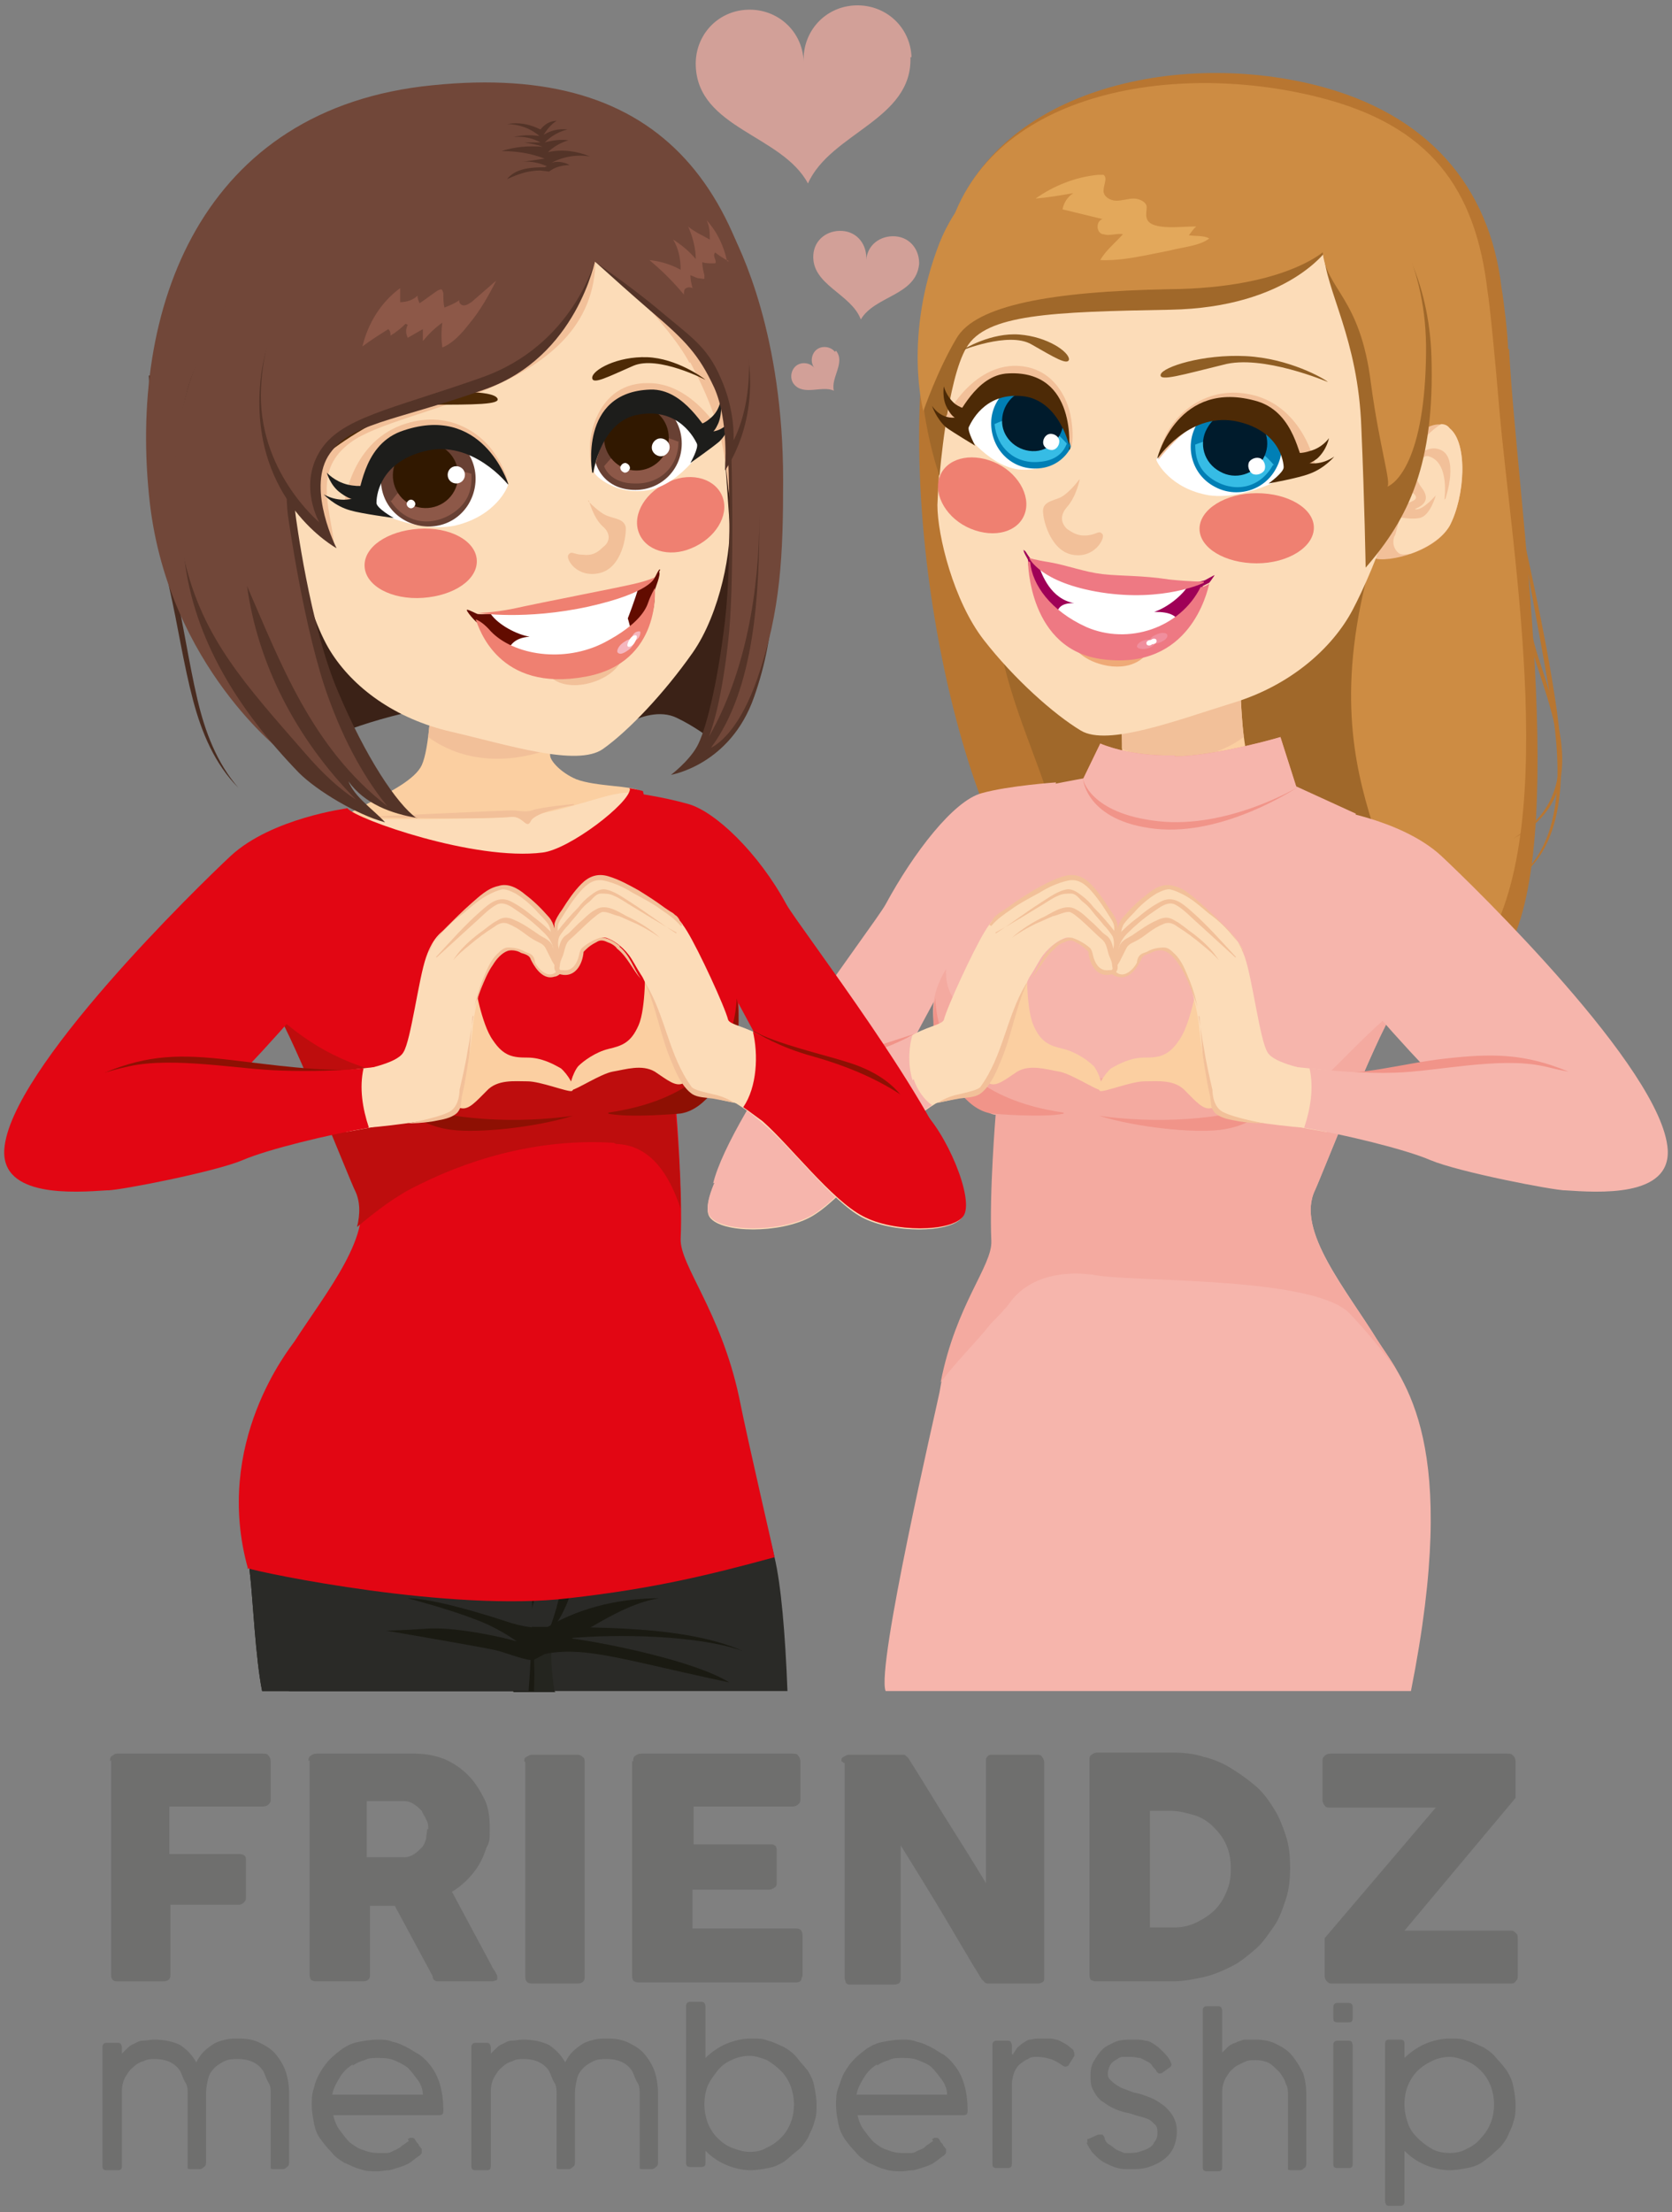 <?xml version="1.0" encoding="UTF-8"?>
<svg id="Laag_1" xmlns="http://www.w3.org/2000/svg" version="1.1" viewBox="0 0 155 205">
  <rect x="0" y="0" width="155" height="205" fill="#808080" stroke="none"/>
  <!-- Generator: Adobe Illustrator 29.1.0, SVG Export Plug-In . SVG Version: 2.1.0 Build 142)  -->
  <defs>
    <style>
      .st0 {
        fill: #d2a098;
      }

      .st1 {
        fill: #8d5848;
      }

      .st2 {
        fill: #1a1a12;
      }

      .st3 {
        fill: #ef8071;
      }

      .st4 {
        fill: #efaa77;
      }

      .st5 {
        fill: #007fb5;
      }

      .st6 {
        fill: #f5b6be;
      }

      .st7 {
        fill: #b87631;
      }

      .st8 {
        fill: #543428;
      }

      .st9 {
        fill: #492c20;
      }

      .st10 {
        fill: #9f0057;
      }

      .st11 {
        fill: #684033;
      }

      .st12 {
        fill: #4d2a06;
      }

      .st13 {
        fill: #1d1d1b;
      }

      .st14 {
        fill: #2a2a27;
      }

      .st15 {
        fill: #a0682a;
      }

      .st16 {
        fill: #f08e9d;
      }

      .st17 {
        fill: #001b2c;
      }

      .st18 {
        fill: #e20613;
      }

      .st19 {
        fill: #fff;
      }

      .st20 {
        fill: #8e1003;
      }

      .st21 {
        fill: #620c00;
      }

      .st22 {
        fill: #36bce5;
      }

      .st23 {
        fill: #e3a85b;
      }

      .st24 {
        fill: #3b2217;
      }

      .st25 {
        fill: #714739;
      }

      .st26 {
        fill: #f2c099;
      }

      .st27 {
        fill: #8f5e24;
      }

      .st28 {
        fill: #311800;
      }

      .st29 {
        fill: #f6b5ac;
      }

      .st30 {
        fill: #f19489;
      }

      .st31 {
        fill: #fcdcb8;
      }

      .st32 {
        fill: #cd8c43;
      }

      .st33 {
        fill: #6f6f6e;
      }

      .st34 {
        fill: #fbcfa1;
      }

      .st35 {
        fill: #f4aaa0;
      }

      .st36 {
        fill: #24251f;
      }

      .st37 {
        fill: #ee7983;
      }

      .st38 {
        fill: #be0d0d;
      }
    </style>
  </defs>
  <g>
    <g>
      <path class="st7" d="M139.8,32.3c0-1.1-.4-4.5-.6-5.6-1.1-9.5-6.9-16.2-17.2-18.8-13.5-3.4-30.8.7-34.2,14.2-6.5,19,.4,52,7.8,60.7,7.4,8.7,7.1,1.5,10.5,3.9,3.4,2.4-1,5.3-1,5.3,0,0,28.2,6.4,34.4-3.5,6.2-10,1.1-42.3.4-56.1Z"/>
      <path class="st32" d="M139,38c-.4-4.8-.9-9.9-1.1-11-1.1-9.5-5.3-15.4-15.7-18-13.5-3.4-31-.5-34.4,13-6.5,19,8,41.4,15.4,50.1,7.4,8.7-.5,12.2,2.8,14.5,3.4,2.4-1,5.3-1,5.3,0,0,25,6.3,32-3.2,7.9-10.6,3.2-37,2-50.7Z"/>
      <path class="st15" d="M102.6,78.2c3,1.2,6.1,1.4,9.2,2.1,2.2.5,12.3,8.2,14.5,8.3,7.9-7.9-5.9-13.1.9-36.9.4-1.3-1.9-9-2.8-9.9-5.2-3.1-4.7-2.1-10.8-3.9-12.4-3.7-22.2.5-21.3,18.3.3,7,3.5,12.8,5.4,19.2,1.6,1.1,3.3,2.1,5,2.8Z"/>
      <path class="st7" d="M140.2,45c1.4,6.6,3,13.3,4,20,.8,5.2,1.4,13.6-4,16.7,5.3-3.5,4.4-11.9,3.5-17.2-1.1-6.5-2.4-13-3.5-19.5Z"/>
      <path class="st7" d="M140.3,41c1.4,6.7.2,13.3,2.3,19.9,2,6.1,4.7,13.1-2.3,16.8,7.1-4.4,3.5-11.5,1.6-17.9-1.9-6.2-.6-12.6-1.6-18.9Z"/>
    </g>
    <g>
      <path class="st34" d="M103.6,61.6s.6,5.4.4,8.4c0,.5-1,1.6-2.4,2.2-1.8.7-5.3.6-5.9,1.1-1.8,1.5,3.4,9.6,11.5,7.7,2.6-.6,16-.8,17.2-3.7.7-1.7-7.3-3.8-8.5-6.4-1.4-3.1-.9-17-.9-17l-11.4,7.7Z"/>
      <path class="st31" d="M125.7,97.6c-.4.6-.9.9-1.3,1.2,0,0-22.9-1.7-24.5-2.5-1.5-.7-4.4-6.1-4.7-7.6-.3-1.5,0-9.6.5-12,.3-1,.6-2,.6-3,0,0,0-.1,0-.2,1.8-.4,5.9,1.7,10.2,2.1,3.7.4,14.7.3,14.7.3,0,0,7.9,1.2,9.4,3.9,2.1,4-2,10.4-2.4,13.5-.7,1.6-1.6,3.6-2.3,4.5Z"/>
      <path class="st29" d="M66.1,109.7c1.6-6.7,14.9-23.9,16-25.9,2.6-4.8,6.3-9.6,8.9-10.3,2.5-.7,6.9-1,6.9-1,0,0-2.3,7.3-3.1,9.6-.8,2.4-4.4,5.1-5.9,6.8-1.2,1.3-8.6,16.1-11,19.8-3.7-.3-8.1,1.5-11.8.9Z"/>
      <path class="st26" d="M103.6,61.6l11.4-7.7s-.3,9.4.3,14.4c-3.3,2.4-7.5,2.5-11.3,1.1,0-3-.4-7.9-.4-7.9Z"/>
      <path class="st26" d="M101.8,74.6s3.6.6,4,1.5c.4.8.7-.5,1.8-.4,3.5.3,13.5,0,13.5,0,0,0-12.6-.6-13.5-.6-.9,0-1.2.2-1.9,0-.7-.3-3.9-.6-3.9-.6Z"/>
      <path class="st29" d="M130.9,156.7h-48.8c-.9-2.2,4.7-26.2,5-27.7,1.3-8,5-11.7,4.9-14.1-.2-4.4.4-11.7.4-11.7,0,0-1.8.2-4.6-5.3-2.9-5.5,0-8.6,3.9-12.6.8-.8,1.4-2.4,2.1-5,.9-3.5,1.6-7.2,1.6-7.2,0,0,6.5-1.3,6-1.1,0,1.3,2.8,2.8,5.2,3.1,6.3.8,11.3-1.8,12.1-2.9l7,3.2c-1,2-1.2,12.7.8,13.6.8.4,1.6,4.7,2.7,4.7-1.7,2.5-6.8,15.6-7.3,16.6-1.8,3.7,3,9.3,5.8,13.9,2.5,3.9,7.7,9.4,3.1,32.5Z"/>
      <path class="st35" d="M121.9,110.3c.5-1.1,5.6-14.1,7.3-16.6,0,0,0,0,0,0-2.4,2-4.6,4.4-7,6.7-2.9,2.6-6.5-.3-9.9-1-3.9-.9-7.4,1-11.3.4-2.9-.5-5-2.4-7.3-4.4-1-.8-2.1-1-3.3-1.4-2-.7-2.8-2.4-2.7-4.2-1.4,2.3-1.8,4.8,0,8.2,2.9,5.5,4.6,5.3,4.6,5.3,0,0-.6,7.2-.4,11.7.1,2.3-3.3,5.9-4.7,13.1,1.4-1.9,3.2-3.6,4.7-5.5.6-.6,1.3-1.3,1.8-2,1.9-2.5,5.3-2.9,8.1-2.4,3.8.6,20.3.1,23.4,3.6,1.6,1.7,3,3.4,4.3,5.2-.6-1.1-1.3-2-1.8-2.8-2.8-4.5-7.6-10.1-5.8-13.9Z"/>
      <path class="st30" d="M113.1,104.7c-2.5.3-7.6-.2-11.2-1.3,5.1.7,11.2.5,16.3-1.3-1.4,1.3-2.7,2.3-5.1,2.6Z"/>
      <path class="st30" d="M98.6,103.1c-4.1-.6-11.5-2.6-11.9-10.6-.8,4.6,1.3,8,3.1,9.6,1.2,1.1,2.3,1.1,2.3,1.1,0,0,4.5.4,6.5,0Z"/>
      <path class="st30" d="M108.9,70c-4.3.1-6.9-1.1-6.9-1.1l-1.6,3.3s.3,3.9,6.7,4.6c6.4.7,13.1-3.8,13.1-3.8l-1.5-4.7s-5.7,1.7-9.8,1.8Z"/>
      <path class="st29" d="M108.9,70c-4.3.1-6.9-1.1-6.9-1.1l-1.6,3.3s.6,3.2,7,3.9c6.4.7,12.8-3.1,12.8-3.1l-1.5-4.7s-5.7,1.7-9.8,1.8Z"/>
      <path class="st29" d="M124,89.3c-2.1-4.2-1.2-14.4-1.2-14.4,0,0,7,.9,10.8,4.4,3,2.8,20.5,19.8,21,27.2.3,4.5-6.5,4-9.5,3.8-3-.2-19.3-17.6-21.1-21Z"/>
    </g>
    <g>
      <path class="st30" d="M85.1,95.7c0,0-6.8,2.2-9,2.9-4.6,1.5-5.4,4.1-5.8,4.8,2.6-1,4.9-2.6,7.4-3.6,2.1-.9,5.9-2.2,7.3-4.1Z"/>
      <path class="st31" d="M85.3,95.7s-1.8,1.1-5.7,2.3c-3.9,1.1-6.3,2.9-8.7,5-2.5,2.1-6.2,8.3-5.1,9.8,1.1,1.5,6.5,1.5,9.3,0,2.8-1.5,6.6-6.6,9.3-8.8,2.6-2.3,4.8-2.9,5.2-3.2.4-.3-4.2-5.1-4.2-5.1Z"/>
      <path class="st34" d="M111,91.2c0-.2-.6,3.7-1.7,5.2-1,1.5-1.9,1.6-3.2,1.6-1.3,0-2.4.6-3.1,1-.6.5-1.5,1.9-1,2.1.4.1,2.9-.9,4.1-.9,1.2,0,2.8-.2,3.8.9,1,1,1.6,1.7,2.3,1.6.8-.1,1.4-.8,1.4-.8l-2.8-10.8Z"/>
      <path class="st31" d="M113.4,103.4c-1.2-.7-1.9-5.2-2.2-7.9-.2-2.6-1.4-6-1.4-6,.1-.9,2.9-4.1,3.3-3.8.8.6,1.6,1,2.3,3,.7,2,1.4,7.7,2.1,8.8.6,1.1,3.9,1.6,4.7,1.9.2,0-1.5,4.8-1.3,5.1-2.7-.2-7.3-.9-7.5-1.1Z"/>
      <path class="st31" d="M115.2,88s-.6-1.5-4.2-4.4c-2.2-1.7-3-1.6-3.9-1.1-1,.5-3.1,2.6-3.3,3.1-.2.4-.6,2.8,1.1,2,1.7-.8,2.7-1.7,3.6-1.1.9.5,3.7,2.6,3.7,2.6l3-1Z"/>
      <path class="st26" d="M115.2,88c-.3-.6-.8-1.1-1.2-1.6-.6-.7-1.3-1.3-2-1.8-.7-.6-1.5-1.3-2.3-1.7-.4-.2-.8-.4-1.3-.5-.4,0-.8.2-1.2.4-.8.5-1.5,1.1-2.1,1.8-.3.3-.6.6-.9,1-.2.3-.3.8-.3,1.1,0,.3,0,.8.4.8.4,0,.9-.3,1.3-.5.7-.4,1.7-1,2.5-.9.5,0,.9.4,1.2.7.4.3.8.6,1.2.9.6.4,1.2.9,1.7,1.4-.5-.3-1-.7-1.5-1-.4-.2-.7-.5-1.1-.7-.4-.3-.9-.7-1.3-.8-.4-.2-.9,0-1.3.2-.5.2-.9.5-1.3.7-.7.4-1.8.9-2.1-.2-.2-.8,0-1.7.5-2.3.7-.8,1.4-1.5,2.2-2.1.7-.6,1.6-1.1,2.5-.8,1,.2,1.8,1,2.5,1.6.8.7,1.6,1.5,2.4,2.3.6.6,1.2,1.4,1.5,2.2Z"/>
      <path class="st31" d="M114.5,88.7s-1.8-1.8-3.8-3.7c-2-1.9-2.4-1.5-3.4-1-1,.5-3,2.4-3.3,2.7-.4.4-.9,2.8.8,2.1,1.7-.8,2.7-1.7,3.6-1.1.9.5,4.4,3.2,4.4,3.2l1.8-2Z"/>
      <path class="st26" d="M114.5,88.7c-1.1-1-2.3-2.1-3.4-3.1-.7-.6-1.4-1.4-2.2-1.8-.7-.3-1.4.3-2,.7-.9.6-1.7,1.3-2.4,2-.5.5-.9,1.2-.8,1.9,0,.5.4.3.8.2.5-.2.9-.5,1.4-.7.8-.4,1.8-1,2.7-.5.9.6,1.8,1.3,2.6,2,.5.4,1.1.9,1.6,1.3-1.1-.7-2.1-1.4-3.2-2.2-.4-.3-.9-.7-1.4-.9-.5-.2-1.1,0-1.5.3-.5.2-1,.5-1.5.8-.4.2-.9.5-1.3.5-1.1,0-.6-1.8-.3-2.4.1-.3.4-.5.6-.7.4-.4.9-.8,1.3-1.1.7-.6,1.4-1.1,2.2-1.5,1.1-.5,1.9.2,2.7.9,1.5,1.3,2.8,2.8,4.2,4.3Z"/>
      <path class="st31" d="M113,89c-.7-1-3.7-3.5-4.6-3.7-.9-.2-2.8,1.5-3.6,1.8-.8.3-.8.9-1.2,1.7-.6.9-.9,1.3.1,1.6.8.2,1.7-.8,2-1.7,0-.2,1.8-1,2.4-.7.6.3,1.2,1,1.7,2,.5,1.1,1,3.3,2,2.9,1-.3,1.8-3.3,1.3-4Z"/>
      <path class="st26" d="M113,89c-.4-.5-1-1-1.5-1.4-.7-.6-1.5-1.2-2.3-1.7-.4-.3-.8-.5-1.3-.3-.5.2-1,.5-1.4.8-.4.3-.8.6-1.2.8-.4.2-.7.3-.9.7-.2.4-.4.8-.6,1.2-.1.2-.6.8-.3,1,.7.6,1.6-.3,1.9-.9,0-.2.1-.5.2-.6.2-.3.6-.3.9-.5.4-.2.9-.3,1.4-.3.4,0,.7.3.9.5.8.7,1.1,1.7,1.5,2.6.3.8.6,1.7.7,2.5-.1-.6-.4-1.2-.6-1.8-.3-.7-.6-1.5-1.1-2.2-.3-.5-.8-1.1-1.4-1.3-.4-.1-.9,0-1.2.2-.3.1-.8.2-.9.6-.2.4-1,2-2.2,1.6-.2,0-.5-.2-.7-.4-.2-.3,0-.6,0-.8.1-.3.3-.5.5-.8.2-.3.3-.6.4-.9.3-.6.9-.7,1.4-1.1.6-.4,1.3-.9,2-1.2.6-.3,1.1-.4,1.7,0,.6.3,1.1.8,1.7,1.2.9.7,1.8,1.5,2.4,2.5Z"/>
      <path class="st26" d="M111.1,94.1c.2,1,.3,2,.5,3,.2,1.3.5,2.6.8,3.9,0,.4.1,1.7,1.1,2.1,1,.5,3.7,1,3.7,1,0,0-1.6,0-2.9-.3-.6-.1-1.3-.3-1.7-.7-.4-.5-.3-.7-.4-1.4-.3-1.3-.5-2.6-.7-3.9-.1-1.2-.2-2.4-.3-3.6Z"/>
      <path class="st34" d="M95.2,89.6c0-.2-.1,3.8.6,5.4.7,1.6,1.5,1.9,2.8,2.2,1.2.3,2.3,1.1,2.8,1.6.5.6,1,2.2.6,2.2-.4,0-2.7-1.5-3.8-1.7-1.2-.2-2.7-.7-3.9,0-1.2.8-1.9,1.4-2.6,1.1-.7-.3-1.2-1-1.2-1l4.9-10Z"/>
      <path class="st31" d="M84.1,96.2c1.7-1.1,3.2-1.2,3.4-1.7.3-1.2,2.7-6.4,3.8-8.2,1.1-1.8,1.9-2,2.8-2.4.5-.2,2.6,3.4,2.5,4.4,0,0-1.8,3.1-2.5,5.6-.8,2.5-2.4,7.1-3.8,7.5-.8.2-4,1-4.8,1-.1-.4-1.7-4.1-1.4-6Z"/>
      <path class="st26" d="M92,85.3s0,0,0,0c0,0,0-.1.1-.2,0,0,.1-.2.3-.3.1-.1.2-.2.4-.3.3-.2.7-.4,1.1-.6h0s0,0,0,0h0s0,0,0,0h0s0,0,0,0h0s.2,0,.2,0c0,0,0,0,.1,0,.1,0,.2.2.3.3.2.2.3.4.5.6.1.2.3.4.4.6.1.2.2.4.3.6.2.4.4.8.5,1.2.1.4.2.7.2.9,0,.1,0,.2,0,.3,0,0,0,0,0,0,0,0,0,0,0,0,0,0,0-.1,0-.2,0-.2-.2-.5-.4-.8-.2-.3-.4-.7-.6-1.1-.1-.2-.2-.4-.4-.6-.1-.2-.3-.4-.4-.6-.1-.2-.3-.4-.4-.6,0,0-.1-.2-.2-.2,0,0,0,0,0,0,0,0,0,0,0,0,0,0,0,0,0,0,0,0,0,0,0,0h0s0,0,0,0h0s0,0,0,0h0s0,0,0,0h0c-.2.1-.4.2-.6.3-.2,0-.4.2-.5.2-.2,0-.3.2-.4.3-.1,0-.2.2-.3.2-.2.1-.3.2-.3.2Z"/>
      <path class="st31" d="M91.7,85.7s.9-1.4,5-3.5c2.5-1.3,3.2-1,4.1-.3.9.7,2.5,3.2,2.6,3.7.1.5,0,2.8-1.4,1.7-1.5-1.1-2.3-2.2-3.3-1.8-1,.3-4.2,1.8-4.2,1.8l-2.7-1.6Z"/>
      <path class="st26" d="M91.7,85.7c.4-.6,1.1-1.2,1.7-1.6.8-.6,1.6-1.1,2.4-1.6.9-.5,1.8-1,2.8-1.3,1-.3,1.8,0,2.5.7.7.7,1.3,1.6,1.8,2.4.3.4.6.9.7,1.3,0,.4,0,.8,0,1.1,0,.4-.2.8-.6,1-.4.2-.8,0-1.1-.3-.8-.6-1.4-1.4-2.3-1.8-.5-.2-1,0-1.5.2-.5.2-1,.4-1.5.6-.7.3-1.4.6-2,.8,1.3-.7,2.7-1.4,4-1.9.9-.4,1.7.2,2.4.8.4.3.7.6,1.1.9.3.2.7.6,1,.2.2-.3.2-.8.2-1.2,0-.4-.2-.7-.4-1-.5-.8-1-1.6-1.7-2.4-.6-.7-1.3-1.2-2.2-1-.9.2-1.8.6-2.6,1.1-.9.5-1.9,1-2.7,1.6-.6.4-1.3.9-1.8,1.5Z"/>
      <path class="st31" d="M92.3,86.5s2.2-1.4,4.5-2.9c2.4-1.5,2.7-1,3.5-.3.9.7,2.7,2.9,3,3.3.3.5,0,3-1.4,1.9-1.5-1.1-2.3-2.2-3.3-1.8-1,.3-4.9,2.2-4.9,2.2l-1.4-2.4Z"/>
      <path class="st26" d="M92.3,86.5c1.4-.9,2.7-1.9,4.1-2.8.8-.5,1.7-1.2,2.6-1.3.5,0,.9.3,1.3.6.4.3.8.7,1.1,1.1.7.7,1.4,1.5,2,2.3.4.6.2,1.6-.2,2.2-.7.9-1.8-.1-2.4-.6-.4-.3-.8-.7-1.2-1-.5-.3-.9-.3-1.4,0-1.4.5-2.8,1.2-4.2,1.7,1.3-.7,2.6-1.3,4-2,.4-.2.8-.4,1.3-.3.4,0,.8.4,1.2.6.4.3.8.6,1.1.9.3.2.7.7,1.1.6.6-.1.7-1.3.4-1.8-.2-.3-.5-.7-.8-1-.3-.4-.7-.8-1-1.2-.3-.4-.6-.7-1-1-.3-.3-.6-.7-1-.7-.4,0-.8,0-1.2.2-.5.2-.9.5-1.4.8-1.5.9-2.9,1.8-4.4,2.6Z"/>
      <path class="st31" d="M93.7,87c.9-.8,4.3-2.7,5.3-2.7,1,0,2.5,2.1,3.2,2.5.7.5.6,1,.9,1.9.4,1,.5,1.4-.6,1.4-.8,0-1.4-1-1.5-2,0-.2-1.5-1.4-2.2-1.2-.6.2-1.4.7-2.1,1.6-.7.9-1.5,3.1-2.4,2.6-.9-.5-1.3-3.7-.6-4.3Z"/>
      <path class="st26" d="M97.5,87.7c.5-.4,1.2-.9,1.9-.8.6.2,1.3.6,1.7,1,.2.3.2.6.3.9.2.6.6,1.2,1.4,1.1.3,0,.4,0,.3-.4,0-.4-.2-.7-.3-1-.2-.6-.2-1.1-.7-1.5-.6-.5-2.5-2.5-3-2.5-.5,0-1,.3-1.5.4-.5.2-1.1.5-1.6.7-.8.4-1.5.8-2.2,1.3.9-.8,2-1.5,3.1-2,.9-.5,2-1.2,2.9-.6.6.3,1.1.9,1.6,1.3.3.3.5.5.8.8.2.2.4.3.5.4.5.5.5,1.3.7,1.9.2.6.5,1.4-.4,1.6-1.3.3-2-.9-2.1-2.1,0,0-.2-.2-.2-.2-.3-.3-.6-.5-1-.7-.3-.2-.6-.2-1,0-.3.1-.7.3-.9.6-1,.8-1.4,1.9-2.2,2.8.7-1,1-2.2,2-3Z"/>
      <path class="st26" d="M95.2,91.1c-1.1,2.4-1.4,4.9-2.5,7.4-.4,1-1,2.3-1.9,2.9-.5.3-1.2.3-1.9.4-1.1.2-2,.4-2,.4,0,0,.9-.6,2-.8.8-.2,1.8-.4,2-.7,2.1-2.9,2.4-6.5,4.2-9.5Z"/>
      <path class="st30" d="M122.2,99.4c4.2,1.1,6.3.6,10.7.1,4.3-.5,8.2-1.1,12.5-.2-4.1-1.7-7.1-1.7-11.5-1.2-4.3.5-7.4,1.6-11.6,1.3Z"/>
      <path class="st31" d="M120.4,98.9s1.1.1,2.6.3v5.7c-1.2-.2-2.3-.4-3.2-.6-2.7-.3-3.2-5.9.6-5.4Z"/>
      <path class="st29" d="M121.4,99c1.7.2,5.2.5,7.9.4,3.8-.1,9.7-1.5,13.8-.6,4.1.9,7.2,2.4,8.4,3.6,1.2,1.2,2,2.8,2.1,3.6.1.8.2,2.4-.7,2.8-.9.4-6.8,1.5-7.8,1.5-1.1,0-9.9-1.7-12.5-2.8-2.3-1-8.1-2.4-11.7-3,.6-1.8.9-3.7.5-5.5Z"/>
      <path class="st29" d="M84.6,100.1c-.5-1.5-.3-3.4,0-4.2-.9.5-2.6,1.3-5,2-3.9,1.1-6.3,2.9-8.7,5-2.5,2.1-6.2,8.3-5.1,9.8,1.1,1.5,6.5,1.5,9.3,0,2.8-1.5,6.6-6.6,9.3-8.8.7-.6,1.4-1.1,2-1.5-.2-.1-1.2-.9-1.7-2.4Z"/>
    </g>
    <g>
      <path class="st0" d="M84.4,5.3c.2,5.8-7.4,7-9.5,11.7-2.4-4.5-10.2-5.1-10.4-10.9-.1-2.8,2-5.1,4.8-5.2,2.8-.1,5.1,2,5.2,4.8-.1-2.8,2-5.1,4.8-5.2,2.8-.1,5.1,2,5.2,4.8Z"/>
      <path class="st0" d="M85.2,24.5c-.3,2.9-4.1,2.9-5.4,5.1-.9-2.4-4.6-3.2-4.4-6,.1-1.4,1.3-2.3,2.7-2.2,1.4.1,2.3,1.3,2.2,2.7.1-1.4,1.3-2.3,2.7-2.2,1.4.1,2.3,1.3,2.2,2.7Z"/>
      <path class="st0" d="M77.5,32.5c.9,1.1-.5,2.5-.2,3.7-1.1-.5-2.8.5-3.7-.6-.4-.5-.3-1.3.2-1.7.5-.4,1.3-.3,1.7.2-.4-.5-.3-1.3.2-1.7.5-.4,1.3-.3,1.7.2Z"/>
    </g>
    <g>
      <path class="st26" d="M130.3,41.3s2.4-3,4.1-1.6c1.7,1.4,1.4,6.3,0,9-1.5,2.7-6.6,3.6-7.2,2.9-.6-.7,0-1.3,0-1.3l3-9Z"/>
      <path class="st31" d="M129.3,49.7l2.5-8.8s.8-1,1.8-1.6c.3,0,.6.1.8.4,1.7,1.4,1.4,6.3,0,9-.7,1.2-2.2,2.1-3.6,2.6-1,.2-1.1,0-1.3-.2-.6-.7-.2-1.5-.2-1.5Z"/>
      <path class="st26" d="M134,46.2s1.4-4.1-.7-4.6c-2-.5-3.7,3.1-3,3.6.7.5,1.5.9.5,1.3-1,.4-1.7,1.3-1.7,1.3,0,0,1.5.4,2.5.2,1-.2,1.5-2.1,1.5-2.1,0,0-1.1,1.3-1.8,1.3-.7,0,1.8-.3.5-2-1.3-1.7,0-3.2.7-2.9,1.9.6,1.4,4,1.4,4Z"/>
      <path class="st31" d="M87.7,34.2s-.7,9.9-.8,12.6c0,2.8,1.5,8.9,4.3,12.5,2.8,3.6,6.5,6.9,9,8.4,2.5,1.5,9-1,14.2-2.6,5.2-1.6,9.1-5,11-8.6,1.9-3.6,6.2-13.6,5.5-23-.7-9.4-15.4-16-20.1-17.2-4.7-1.2-21.2,8-23,17.9Z"/>
      <path class="st3" d="M121.8,48.9c0,1.8-2.4,3.3-5.3,3.3-2.9,0-5.3-1.4-5.3-3.2,0-1.8,2.4-3.3,5.3-3.3,2.9,0,5.3,1.4,5.3,3.2Z"/>
      <path class="st3" d="M87.1,44.2c-.6,1.7.7,3.9,2.9,4.8,2.2.9,4.4.3,5-1.4.6-1.7-.7-3.9-2.9-4.8-2.2-.9-4.4-.3-5,1.4Z"/>
      <path class="st26" d="M100.1,44.4s-.3,1.6-1.2,2.6c-.6.7-.6,1.4,0,2,.7.5,1.2.7,2,.6.8-.1,1-.5,1.3-.1.3.3-.7,2.3-2.8,1.9-2.1-.4-2.8-3.5-2.7-4.2.1-.7.9-.8,1.6-1.1.8-.4,1.7-1.6,1.7-1.6Z"/>
    </g>
    <g>
      <path class="st4" d="M99.6,60s.8,1.3,3.1,1.7c2.5.4,3.5-1,3.5-1l-6.6-.6Z"/>
      <path class="st10" d="M94.9,51c.1-.1.4.5.5.6.3.3.9,2.3,7.3,2.8,4.7.4,8.2-.4,8.9-.6.1,0,.9-.5,1-.5,0,0-.4.6-.5.7,0,0-.2.1-.6.3-.2,1-1.5,7.6-9,6-7.3-1.5-7.1-8-7.2-8.4,0-.1-.5-.8-.4-1Z"/>
      <path class="st19" d="M99.6,55.9c-2.2-.4-3-2.6-3.4-3.7.9.4,4.2,2,7,2.4,2.2.3,5.6-.3,7-.4-.6,1-2,2.1-3.2,2.5,1.5,0,2.3.3,2.5,1.6-1.4,1.3-4.5,3.2-7.6,2.5-2.4-.5-3.3-1.4-4-3.3,0-.9.2-1.7,1.8-1.6Z"/>
      <path class="st37" d="M95.3,52s0,0,.2.1c.2,2.1,1.9,4.5,5.2,6,3.9,1.7,8.7.1,10.6-3.7.2,0,.5-.1.8-.3-.2.8-1.8,8-9.8,7-7-.8-7-9.1-7-9.1Z"/>
      <path class="st37" d="M111.6,53.9s-1.3,0-3.2-.2c-2.6-.4-4.4-.3-6.2-.5-1.7-.2-3.2-.8-4.9-1.1-1.3-.2-1.9-.4-1.9-.4,0,0,1,2.3,6.7,3.2,5.8.9,9.5-.9,9.5-.9Z"/>
      <path class="st16" d="M106.6,59.5c.1.2.6.2,1,0,.5-.2.7-.5.6-.7-.1-.2-.6-.2-1,0-.5.2-.7.5-.6.7Z"/>
      <path class="st16" d="M105.4,59.9c0,.2.5.3.9.2.5-.1.8-.4.8-.6,0-.2-.5-.3-.9-.2-.5.1-.8.4-.8.6Z"/>
      <path class="st19" d="M106.3,59.7c0,.1.3.2.5,0,.3,0,.5-.2.4-.4,0-.1-.3-.2-.5,0-.3,0-.5.2-.4.4Z"/>
    </g>
    <g>
      <path class="st15" d="M123.3,22.7c-.1.4-3.9,5.8-14.8,6-11,.2-17.1.4-18.9,3.5-1.8,3-2.5,11.9-2.5,11.9,0,0-3.1-8.5-1-15.6,2.2-7,11.2-17.4,21.8-17.6,10.6-.2,17.2,7.2,15.4,11.9Z"/>
      <path class="st15" d="M120.8,13s11.5,5.7,11.9,20.1c.3,9.9-2.1,14.9-6.1,19.5,0,0-.1-6.1-.4-13-.3-8.3-3.3-12.6-3.5-16.3-.2-3.7-1.9-10.3-1.9-10.3Z"/>
      <path class="st32" d="M118.8,10.9s13.6,5.8,13.4,21.8c-.1,9.9-2.8,12.1-3.6,12.4.4-.3-.7-3.6-1.5-9.5-1-8.2-4.2-8.7-4.5-12.4-.2-3.7-3.9-12.3-3.9-12.3Z"/>
      <path class="st32" d="M123.3,22.7c-.1.4-3.9,4-14.9,4.1-11,.2-17.9,1.5-19.7,4.5-1.8,3-3.1,6.8-3.1,6.8,0,0-1.9-6.9,1.5-15.6,2.7-6.8,10.6-12.3,22.4-12.8,10.5-.4,15.5,8.2,13.7,12.9Z"/>
      <path class="st23" d="M102.2,21.7c-.6-.2-.6-1.2,0-1.4-1.2-.3-2.5-.6-3.7-.9.1-.6.5-1.2,1-1.5-1.2.2-2.3.4-3.5.5,1.7-1.2,3.7-2,5.8-2.2.2,0,.4,0,.5,0,.4.3,0,.9,0,1.5,0,.5.6.9,1.2.9.5,0,1.1-.2,1.6-.2.5,0,1.2.3,1.2.8,0,.3-.1.7,0,1,.3,1.3,3.7.7,4.6.8-.3.2-.5.6-.7.8.6.1,1.4,0,1.9.3-.9.7-2.5.8-3.6,1.1-2.1.4-4.4,1-6.5.9.5-.9,1.4-1.6,2.1-2.4-.6-.1-1.3.2-1.8,0Z"/>
    </g>
    <g>
      <path class="st19" d="M88.9,39.5s3.1-5.2,6.6-3.8c3.5,1.4,3.8,5.7,3.7,5.9,0,.2-1.8,2.2-4.8,1.9-3-.4-5.4-4-5.4-4Z"/>
      <path class="st5" d="M99.2,41.6c-.6,1-1.6,1.7-2.9,1.8-2.3.2-4.2-1.5-4.4-3.8-.2-2.3,1.5-4.2,3.8-4.4,2.3-.2,3.9,5.8,3.5,6.4Z"/>
      <path class="st22" d="M92.2,39.3c.2,2.2,1.9,3.7,4.1,3.5,1.6-.1,2.3-.9,2.6-1.7-1.9-2.1-4-3.1-6.7-1.8Z"/>
      <path class="st17" d="M98.6,38.7c.1,1.6-1.1,3-2.6,3.1-1.6.1-3-1.1-3.1-2.6-.1-1.6,1.1-3,2.6-3.1,1.6-.1,3,1.1,3.1,2.6Z"/>
      <path class="st27" d="M89.1,32.5s4.4-1.8,6.5-.6c2.1,1.2,3.4,2,3.5,1.4,0-.7-2-2.1-4.6-2.3-2.6-.2-5.1,1.3-5.4,1.5Z"/>
      <path class="st19" d="M98.2,40.9c0,.4-.3.8-.7.8-.4,0-.8-.3-.8-.7,0-.4.3-.8.7-.8.4,0,.8.3.8.7Z"/>
      <path class="st26" d="M87.6,38.8s2.2-4.7,6.3-4.9c3.6-.1,5.1,2.9,5.4,4.9.3,1.9,0,2.7,0,2.7,0,0-1.5-6.1-4.7-5.9-3.2.2-5.6,4-5.6,4l-1.3-.8Z"/>
      <path class="st12" d="M99.2,41.6s-.9-4.6-4.5-4.9c-3.5-.3-4.7,2.5-4.9,2.9-.1.4.6,1.7.6,1.7,0,0-2-1.2-2.7-1.7-.9-.8-1.3-2-1.3-2,0,0,.7,1.2,2.1,1.1.4,0,1.9-4,5-4.1,6.4-.3,5.6,7.1,5.6,7.1Z"/>
      <path class="st12" d="M89.6,38.5s-.9,1.1-1.8-.7c-.5-.9-.3-2-.3-2,0,0,.2.9,1,1.6.8.6,1.4.5,1.4.5l-.3.6Z"/>
    </g>
    <g>
      <path class="st19" d="M120.1,43.6s-1.7-6-6.3-5.7c-4.6.3-6.5,4.4-6.6,4.7,0,.2,1.3,2.7,4.9,3.3,3.7.5,7.9-2.2,7.9-2.2Z"/>
      <path class="st5" d="M110.9,39.4c-1.1,2-.4,4.6,1.7,5.7,2,1.1,4.6.4,5.7-1.7,1.1-2,.4-4.6-1.7-5.7-2-1.1-4.6-.4-5.7,1.7Z"/>
      <path class="st26" d="M122,43.4s-.9-5.3-5.5-6.7c-4.2-1.2-7.1,1.3-8.2,3.2-1,1.8-.9,2.7-.9,2.7,0,0,4.1-5.5,7.8-4.4,3.7,1.2,5.1,5.6,5.1,5.6l1.8-.4Z"/>
      <path class="st22" d="M118,43.1c-1.1,2-3.3,2.6-5.3,1.5-1.4-.8-1.9-1.9-1.9-3.4,2.7-1.1,5.4-.4,7.3,1.9Z"/>
      <path class="st17" d="M111.9,39.7c-.8,1.4-.3,3.2,1.2,4,1.4.8,3.2.3,4-1.2.8-1.4.3-3.2-1.2-4-1.4-.8-3.2-.3-4,1.2Z"/>
      <path class="st27" d="M123.1,35.4s-6.1-2.6-9.7-1.6c-3.7.9-6,1.6-5.8.9.2-.7,3.9-1.9,7.9-1.7,4,.2,7.3,2.1,7.6,2.4Z"/>
      <path class="st12" d="M107.3,42.5s2.8-4.2,7.1-3.5c4.3.8,4.6,3.9,4.6,4.3,0,.5-1.4,1.5-1.4,1.5,0,0,2.8-.5,3.8-.9,1.4-.5,2.3-1.6,2.3-1.6,0,0-1.3,1-2.8.5-.5-.2-.8-4.5-4.3-5.6-7.4-2.2-9.3,5.2-9.3,5.2Z"/>
      <path class="st19" d="M115.8,42.8c-.2.4,0,.9.3,1.1.4.2.9,0,1.1-.3.2-.4,0-.9-.3-1.1-.4-.2-.9,0-1.1.3Z"/>
      <path class="st12" d="M119.7,42.5s.7,1.3,2.4,0c.9-.8,1.1-1.9,1.1-1.9,0,0-.6.9-1.8,1.2-1.2.4-1.9,0-1.9,0l.2.7Z"/>
    </g>
    <g>
      <g>
        <path class="st14" d="M47.5,156.7h25.5c-.2-5.3-.6-9.9-1.2-12.4-1.4-6.2-4.2-13.1-5.5-15.7-.2,0-1.9,2.3-2,2.3-.8,0-1.5-.1-2.3-.2-2.9-.2-5.9,0-8.7,0-3.2,0-6.5.3-9.7,1,0,0,0,.2,0,.3-.2,3.2.5,9.7,2,15.5.4,1.4,1.1,6.3,2,9.2Z"/>
        <path class="st2" d="M43.6,132c0,0,0-.2,0-.3,2.9-.6,2.8-2.5,5.8-2.6-.6,5,.9,11.1.4,17.4-.3,3.1-1.4,5.1-2.9,7.7-.6-2.7-1.1-5.7-1.4-6.7-1.5-5.7-2.2-12.3-2-15.5Z"/>
        <path class="st2" d="M51.7,137.3c.5,2.2.8,4.6.7,6.9-.1,2.6-1,5.7-1.5,6.8.8-.1,2.5-3.6,2.7-6.7.2-2.3.5-4.7.8-7h-2.8Z"/>
        <path class="st36" d="M51.4,156.7c-.2-1.2-.3-2.4-.3-3.5,0-.7,0-2-1-1.5-1.3,1.1-2-.7-3.7-.5.4,1.8.8,4,1.2,5.6h3.9Z"/>
        <path class="st2" d="M68.9,153c-4.2-1.5-11.7-1.6-16.1-1.2,3.8.5,11.8,2.2,14.8,4.1-12.3-2.6-15.2-4.2-20.6-1.3-.3-1.3-.6-2.7-.8-3.9,6.8.2,16.6-.4,22.7,2.3Z"/>
      </g>
      <g>
        <path class="st2" d="M26.7,153.3c0,1.1,0,2.2.1,3.4h22c.2-2.1.2-3.9.3-5.3.2-6.9-1.1-13.4-2.3-17.7-.7.2-.2,0-.2-.1-.7-.3-1.3-.7-1.9-1.1-.7-.2-1.5-.3-2.2-.5-2.8-.6-5.8-.8-8.7-1.1-2.5-.3-4.9-.5-7.4-.4-.3.8-.5,1.7-.7,2.7-.6,3.1-.8,7.5-.1,13.4.2,1.6.6,4,1.2,6.8Z"/>
        <path class="st2" d="M24.2,156.7s0,0,0,0h25.3c.3-6.8-1.3-8.7-1.7-11-1-6.2-1.9-10.2-2.7-13-.2,0-.3-.2-.4-.3-.7-.2-1.5-.3-2.2-.5-2.8-.6-5.8-.8-8.7-1.1-3.2-.3-6.5-.6-9.7-.3,0,0,0,.2,0,.3-.6,3.1-1.6,9.4-.9,15.3.2,1.6.5,7.7,1.1,10.6Z"/>
        <path class="st14" d="M24.2,156.7s0,0,0,0h24.8c.4-5,.4-9.4.2-11.6-.6-6.3-3.2-9.6-4.1-12.4-.2,0-.3-.2-.4-.3-.7-.2-1.5-.3-2.2-.5-2.8-.6-5.8-.8-8.7-1.1-3.2-.3-6.5-.6-9.7-.3,0,0,0,.2,0,.3-.6,3.1-1.6,9.4-.9,15.3.2,1.6.5,7.7,1.1,10.6Z"/>
        <path class="st2" d="M35.8,151.1s1.1,0,4.1-.2c2.7-.1,7.1.9,8,1.2,0,0,0,0,0,0-.4-.3-2-1.4-4-2.1-2.3-.9-6.1-1.9-6.1-1.9,1.9,0,5.6,1,9,2.1,1.7.6,3,.7,3.9.6,3.3-2,7.2-2.7,10.4-2.7-3.7.6-7.1,3.4-11.6,5.7-.5.2-2.7-.7-3.6-.9-1.9-.4-10.1-1.8-10.1-1.8Z"/>
      </g>
    </g>
    <g>
      <path class="st34" d="M51.4,61.6s-.6,5.4-.4,8.4c0,.5,1,1.6,2.4,2.2,1.8.7,5.3.6,5.9,1.1,1.8,1.5-3.4,9.6-11.5,7.7-2.6-.6-16-.8-17.2-3.7-.7-1.7,7.3-3.8,8.5-6.4,1.4-3.1.9-17,.9-17l11.4,7.7Z"/>
      <path class="st31" d="M29.3,97.6c.4.6.9.9,1.3,1.2,0,0,22.9-1.7,24.5-2.5,1.5-.7,4.4-6.1,4.7-7.6.3-1.5,0-9.6-.5-12-.3-1-.6-2-.6-3,0,0,0-.1,0-.2-1.8-.4-5.9,1.7-10.2,2.1-3.7.4-14.7.3-14.7.3,0,0-7.9,1.2-9.4,3.9-2.1,4,2,10.4,2.4,13.5.7,1.6,1.6,3.6,2.3,4.5Z"/>
      <path class="st18" d="M88.9,109.7c-1.6-6.7-14.9-23.9-16-25.9-2.6-4.8-6.6-8.6-9.1-9.3-2.5-.7-4.9-1-4.9-1,0,0,.5,6.3,1.3,8.7.8,2.4,4.4,5.1,5.9,6.8,1.2,1.3,8.6,16.1,11,19.8,3.7-.3,8.1,1.5,11.8.9Z"/>
      <path class="st26" d="M51.4,61.6l-11.4-7.7s.3,9.4-.3,14.4c3.3,2.4,7.5,2.5,11.3,1.1,0-3,.4-7.9.4-7.9Z"/>
      <path class="st26" d="M53.2,74.6s-3.6.6-4,1.5c-.4.8-.7-.5-1.8-.4-3.5.3-13.5,0-13.5,0,0,0,12.6-.6,13.5-.6.9,0,1.2.2,1.9,0,.7-.3,3.9-.6,3.9-.6Z"/>
      <path class="st18" d="M22.9,145.3c1.5.5,19,4.1,29.8,2.8,8-.9,13.2-2.2,19.1-3.8,0-.2-2.4-10.4-3.3-14.9-1.7-7.9-5.5-12.2-5.4-14.6.2-4.4-.4-11.7-.4-11.7,0,0,1.8.2,4.6-5.3,2.9-5.5,0-8.6-3.9-12.6-.8-.8-1.4-2.4-2.1-5-.9-3.5-1.7-6.9-1.7-6.9,0,0-1.6-.4-1.2-.2,0,1.3-5.6,5.6-8.1,5.9-6.3.8-17.3-3.1-18.1-4.1l-1.7.7c1,2-3.6,18.2-4.7,18.2,1.7,2.5,6.8,15.6,7.3,16.6,1.8,3.7-2.9,9.4-5.8,13.9-.4.6-7.6,9.4-4.3,21.1Z"/>
      <path class="st38" d="M57.1,106c3.3.1,5,3,6,6,0-4.1-.5-8.8-.5-8.8,0,0,1.8.2,4.6-5.3.3-.6.6-1.2.7-1.7-5,.4-9.7,2-14.2,4-5.3-.9-10.5.1-15.8-.4-4.4-.5-8.4-2.3-11.9-5.4,2,3.7,6.4,14.9,6.9,15.9.5,1,.5,2.2.2,3.4,1.8-1.5,3.6-2.9,5.7-3.9,5.6-2.8,11.9-4.3,18.1-3.9Z"/>
      <path class="st20" d="M41.9,104.7c2.5.3,7.6-.2,11.2-1.3-5.1.7-11.2.5-16.3-1.3,1.4,1.3,2.7,2.3,5.1,2.6Z"/>
      <path class="st20" d="M56.4,103.1c4.1-.6,11.5-2.6,11.9-10.6.8,4.6-1.3,8-3.1,9.6-1.2,1.1-2.3,1.1-2.3,1.1,0,0-4.5.4-6.5,0Z"/>
      <path class="st18" d="M31,89.3c2.1-4.2,1.2-14.4,1.2-14.4,0,0-7,.9-10.8,4.4-3,2.8-20.5,19.8-21,27.2-.3,4.5,6.5,4,9.5,3.8,3-.2,19.3-17.6,21.1-21Z"/>
    </g>
    <g>
      <path class="st20" d="M69.8,95.5c2,1.2,6.9,2.3,9,3,4.6,1.5,5.4,4.1,5.8,4.8-2.6-1-4.9-2.6-7.4-3.6-2.1-.9-6-2.4-7.4-4.2Z"/>
      <path class="st31" d="M69.7,95.6s1.8,1.3,5.7,2.4c3.9,1.1,6.3,2.9,8.7,5,2.5,2.1,6.2,8.3,5.1,9.8-1.1,1.5-6.5,1.5-9.3,0-2.8-1.5-6.6-6.6-9.3-8.8-2.6-2.3-4.8-2.9-5.2-3.2-.4-.3,4.2-5.2,4.2-5.2Z"/>
      <path class="st34" d="M44,91.2c0-.2.6,3.7,1.7,5.2,1,1.5,1.9,1.6,3.2,1.6,1.3,0,2.4.6,3.1,1,.6.5,1.5,1.9,1,2.1-.4.1-2.9-.9-4.1-.9-1.2,0-2.8-.2-3.8.9-1,1-1.6,1.7-2.3,1.6-.8-.1-1.4-.8-1.4-.8l2.8-10.8Z"/>
      <path class="st31" d="M41.6,103.4c1.2-.7,1.9-5.2,2.2-7.9.2-2.6,1.3-6,1.3-6-.1-.9-2.9-4.1-3.3-3.8-.8.6-1.6,1-2.3,3-.7,2-1.4,7.7-2.1,8.8-.6,1.1-3.9,1.6-4.7,1.9-.2,0,1.5,4.8,1.3,5.1,2.7-.2,7.3-.9,7.5-1.1Z"/>
      <path class="st31" d="M39.8,88s.6-1.5,4.2-4.4c2.2-1.7,3-1.6,3.9-1.1,1,.5,3.1,2.6,3.3,3.1.2.4.6,2.8-1.1,2-1.7-.8-2.7-1.7-3.6-1.1-.9.5-3.7,2.6-3.7,2.6l-3-1Z"/>
      <path class="st26" d="M39.8,88c.3-.6.8-1.1,1.2-1.6.6-.7,1.3-1.3,2-1.8.7-.6,1.5-1.3,2.3-1.7.4-.2.8-.4,1.3-.5.4,0,.8.2,1.2.4.8.5,1.5,1.1,2.1,1.8.3.3.6.6.9,1,.2.3.3.8.3,1.1,0,.3,0,.8-.4.8-.4,0-.9-.3-1.3-.5-.7-.4-1.7-1-2.5-.9-.5,0-.9.4-1.2.7-.4.3-.8.6-1.2.9-.6.4-1.2.9-1.7,1.4.5-.3,1-.7,1.5-1,.4-.2.7-.5,1.1-.7.4-.3.9-.7,1.3-.8.4-.2.9,0,1.3.2.5.2.9.5,1.3.7.7.4,1.8.9,2.1-.2.2-.8,0-1.7-.5-2.3-.7-.8-1.4-1.5-2.2-2.1-.7-.6-1.6-1.1-2.5-.8-1,.2-1.8,1-2.5,1.6-.8.7-1.6,1.5-2.4,2.3-.6.6-1.2,1.4-1.5,2.2Z"/>
      <path class="st31" d="M40.5,88.7s1.8-1.8,3.8-3.7c2-1.9,2.4-1.5,3.4-1,1,.5,3,2.4,3.3,2.7.4.4.9,2.8-.8,2.1-1.7-.8-2.7-1.7-3.6-1.1-.9.5-4.4,3.2-4.4,3.2l-1.8-2Z"/>
      <path class="st26" d="M40.5,88.7c1.1-1,2.3-2.1,3.4-3.1.7-.6,1.4-1.4,2.2-1.8.7-.3,1.4.3,2,.7.9.6,1.7,1.3,2.4,2,.5.5.9,1.2.8,1.9,0,.5-.4.3-.8.2-.5-.2-.9-.5-1.4-.7-.8-.4-1.8-1-2.7-.5-.9.6-1.8,1.3-2.6,2-.5.4-1.1.9-1.6,1.3,1.1-.7,2.1-1.4,3.2-2.2.4-.3.9-.7,1.4-.9.5-.2,1.1,0,1.5.3.5.2,1,.5,1.5.8.4.2.9.5,1.3.5,1.1,0,.6-1.8.3-2.4-.1-.3-.4-.5-.6-.7-.4-.4-.9-.8-1.3-1.1-.7-.6-1.4-1.1-2.2-1.5-1.1-.5-1.9.2-2.7.9-1.5,1.3-2.8,2.8-4.2,4.3Z"/>
      <path class="st31" d="M42,89c.7-1,3.7-3.5,4.6-3.7.9-.2,2.8,1.5,3.6,1.8.8.3.8.9,1.2,1.7.6.9.9,1.3-.1,1.6-.8.2-1.7-.8-2-1.7,0-.2-1.8-1-2.4-.7-.6.3-1.2,1-1.7,2-.5,1.1-1,3.3-2,2.9-1-.3-1.8-3.3-1.3-4Z"/>
      <path class="st26" d="M42,89c.4-.5,1-1,1.5-1.4.7-.6,1.5-1.2,2.3-1.7.4-.3.8-.5,1.3-.3.5.2,1,.5,1.4.8.4.3.8.6,1.2.8.4.2.7.3.9.7.2.4.4.8.6,1.2.1.2.6.8.3,1-.7.6-1.6-.3-1.9-.9,0-.2-.1-.5-.2-.6-.2-.3-.6-.3-.9-.5-.4-.2-.9-.3-1.4-.3-.4,0-.7.3-.9.5-.8.7-1.1,1.7-1.5,2.6-.3.8-.6,1.7-.7,2.5.1-.6.4-1.2.6-1.8.3-.7.6-1.5,1.1-2.2.3-.5.8-1.1,1.4-1.3.4-.1.9,0,1.2.2.3.1.8.2.9.6.2.4,1,2,2.2,1.6.2,0,.5-.2.7-.4.2-.3,0-.6,0-.8-.1-.3-.3-.5-.5-.8-.2-.3-.3-.6-.4-.9-.3-.6-.9-.7-1.4-1.1-.6-.4-1.3-.9-2-1.2-.6-.3-1.1-.4-1.7,0-.6.3-1.1.8-1.7,1.2-.9.7-1.8,1.5-2.4,2.5Z"/>
      <path class="st26" d="M43.9,94.1c-.2,1-.3,2-.5,3-.2,1.3-.5,2.6-.8,3.9,0,.4-.1,1.7-1.1,2.1-1,.5-3.7,1-3.7,1,0,0,1.6,0,2.9-.3.6-.1,1.3-.3,1.7-.7.4-.5.3-.7.4-1.4.3-1.3.5-2.6.7-3.9.1-1.2.2-2.4.3-3.6Z"/>
      <path class="st34" d="M59.8,89.6c0-.2.1,3.8-.6,5.4-.7,1.6-1.5,1.9-2.8,2.2-1.2.3-2.3,1.1-2.8,1.6-.5.6-1,2.2-.6,2.2.4,0,2.7-1.5,3.8-1.7,1.2-.2,2.7-.7,3.9,0,1.2.8,1.9,1.4,2.6,1.1.7-.3,1.2-1,1.2-1l-4.9-10Z"/>
      <path class="st31" d="M70.9,96.2c-1.7-1.1-3.2-1.2-3.4-1.7-.3-1.2-2.7-6.4-3.8-8.2-1.1-1.8-1.9-2-2.8-2.4-.5-.2-2.6,3.4-2.5,4.4,0,0,1.8,3.1,2.5,5.6.8,2.5,2.4,7.1,3.8,7.5.8.2,4,1,4.8,1,.1-.4,1.7-4.1,1.4-6Z"/>
      <path class="st26" d="M63,85.3s0,0,0,0c0,0,0-.1-.1-.2,0,0-.1-.2-.3-.3-.1-.1-.2-.2-.4-.3-.3-.2-.7-.4-1.1-.6h0s0,0,0,0h0s0,0,0,0h0s0,0,0,0h0s-.2,0-.2,0c0,0,0,0-.1,0-.1,0-.2.2-.3.3-.2.2-.3.4-.5.6-.1.2-.3.4-.4.6-.1.2-.2.4-.3.6-.2.4-.4.8-.5,1.2-.1.4-.2.7-.2.9,0,.1,0,.2,0,.3,0,0,0,0,0,0,0,0,0,0,0,0,0,0,0-.1,0-.2,0-.2.2-.5.4-.8.2-.3.4-.7.6-1.1.1-.2.2-.4.4-.6.1-.2.3-.4.4-.6.1-.2.3-.4.4-.6,0,0,.1-.2.2-.2,0,0,0,0,0,0,0,0,0,0,0,0,0,0,0,0,0,0,0,0,0,0,0,0h0s0,0,0,0h0s0,0,0,0h0s0,0,0,0h0c.2.1.4.2.6.3.2,0,.4.2.5.2.2,0,.3.2.4.3.1,0,.2.2.3.2.2.1.3.2.3.2Z"/>
      <path class="st31" d="M63.3,85.7s-.9-1.4-5-3.5c-2.5-1.3-3.2-1-4.1-.3-.9.7-2.5,3.2-2.6,3.7-.1.5,0,2.8,1.4,1.7,1.5-1.1,2.3-2.2,3.3-1.8,1,.3,4.2,1.8,4.2,1.8l2.7-1.6Z"/>
      <path class="st26" d="M63.3,85.7c-.4-.6-1.1-1.2-1.7-1.6-.8-.6-1.6-1.1-2.4-1.6-.9-.5-1.8-1-2.8-1.3-1-.3-1.8,0-2.5.7-.7.7-1.3,1.6-1.8,2.4-.3.4-.6.9-.7,1.3,0,.4,0,.8,0,1.1,0,.4.2.8.6,1,.4.2.8,0,1.1-.3.8-.6,1.4-1.4,2.3-1.8.5-.2,1,0,1.5.2.5.2,1,.4,1.5.6.7.3,1.4.6,2,.8-1.3-.7-2.7-1.4-4-1.9-.9-.4-1.7.2-2.4.8-.4.3-.7.6-1.1.9-.3.2-.7.6-1,.2-.2-.3-.2-.8-.2-1.2,0-.4.2-.7.4-1,.5-.8,1-1.6,1.7-2.4.6-.7,1.3-1.2,2.2-1,.9.2,1.8.6,2.6,1.1.9.5,1.9,1,2.7,1.6.6.4,1.3.9,1.8,1.5Z"/>
      <path class="st31" d="M62.7,86.5s-2.2-1.4-4.5-2.9c-2.4-1.5-2.7-1-3.5-.3-.9.7-2.7,2.9-3,3.3-.3.5,0,3,1.4,1.9,1.5-1.1,2.3-2.2,3.3-1.8,1,.3,4.9,2.2,4.9,2.2l1.4-2.4Z"/>
      <path class="st26" d="M62.7,86.5c-1.4-.9-2.7-1.9-4.1-2.8-.8-.5-1.7-1.2-2.6-1.3-.5,0-.9.3-1.3.6-.4.3-.8.7-1.1,1.1-.7.7-1.4,1.5-2,2.3-.4.6-.2,1.6.2,2.2.7.9,1.8-.1,2.4-.6.4-.3.8-.7,1.2-1,.5-.3.9-.3,1.4,0,1.4.5,2.8,1.2,4.2,1.7-1.3-.7-2.6-1.3-4-2-.4-.2-.8-.4-1.3-.3-.4,0-.8.4-1.2.6-.4.3-.8.6-1.1.9-.3.2-.7.7-1.1.6-.6-.1-.7-1.3-.4-1.8.2-.3.5-.7.8-1,.3-.4.7-.8,1-1.2.3-.4.6-.7,1-1,.3-.3.6-.7,1-.7.4,0,.8,0,1.2.2.5.2.9.5,1.4.8,1.5.9,2.9,1.8,4.4,2.6Z"/>
      <path class="st31" d="M61.3,87c-.9-.8-4.3-2.7-5.3-2.7-1,0-2.5,2.1-3.2,2.5-.7.5-.6,1-.9,1.9-.4,1-.5,1.4.6,1.4.8,0,1.4-1,1.5-2,0-.2,1.5-1.4,2.2-1.2.6.2,1.4.7,2.1,1.6.7.9,1.5,3.1,2.4,2.6.9-.5,1.3-3.7.6-4.3Z"/>
      <path class="st26" d="M57.5,87.7c-.5-.4-1.2-.9-1.9-.8-.6.2-1.3.6-1.7,1-.2.3-.2.6-.3.9-.2.6-.6,1.2-1.4,1.1-.3,0-.4,0-.3-.4,0-.4.2-.7.3-1,.2-.6.2-1.1.7-1.5.6-.5,2.5-2.5,3-2.5.5,0,1,.3,1.5.4.5.2,1.1.5,1.6.7.8.4,1.5.8,2.2,1.3-.9-.8-2-1.5-3.1-2-.9-.5-2-1.2-2.9-.6-.6.3-1.1.9-1.6,1.3-.3.3-.5.5-.8.8-.2.2-.4.3-.5.4-.5.5-.5,1.3-.7,1.9-.2.6-.5,1.4.4,1.6,1.3.3,2-.9,2.1-2.1,0,0,.2-.2.2-.2.3-.3.6-.5,1-.7.3-.2.6-.2,1,0,.3.1.7.3.9.6,1,.8,1.4,1.9,2.2,2.8-.7-1-1-2.2-2-3Z"/>
      <path class="st26" d="M59.8,91.1c1.1,2.4,1.4,4.9,2.5,7.4.4,1,1,2.3,1.9,2.9.5.3,1.2.3,1.9.4,1.1.2,2,.4,2,.4,0,0-.9-.6-2-.8-.8-.2-1.8-.4-2-.7-2.1-2.9-2.4-6.5-4.2-9.5Z"/>
      <path class="st20" d="M33.6,99c-4.2,1.1-7.1,1.1-11.4.6-4.3-.5-8.2-1.1-12.5-.2,4.1-1.7,7.1-1.7,11.5-1.2,4.3.5,8.2,1.1,12.4.9Z"/>
      <path class="st31" d="M34.6,98.9s-1.1.1-2.6.3v5.7c1.2-.2,2.3-.4,3.2-.6,2.7-.3,3.2-5.9-.6-5.4Z"/>
      <path class="st18" d="M33.6,99c-1.7.2-4.9.3-7.6.2-3.8-.1-9.9-1.3-14-.4-4.1.9-7.2,2.4-8.4,3.6-1.2,1.2-2,2.8-2.1,3.6-.1.8-.2,2.4.7,2.8.9.4,6.8,1.5,7.8,1.5,1.1,0,9.9-1.7,12.5-2.8,2.3-1,8.1-2.4,11.7-3-.6-1.8-.9-3.7-.5-5.5Z"/>
      <path class="st18" d="M85.2,102.7c-2.5-2.1-5.9-3.7-9.8-4.8-3.3-.9-5-2.1-5.6-2.3.5,2.1.4,5.1-.9,7,.6.4,1.1.8,1.8,1.3,2.6,2.3,6.4,7.3,9.3,8.8,2.8,1.5,8.2,1.5,9.3,0,1.1-1.5-1.6-7.9-4-10Z"/>
    </g>
    <g>
      <path class="st9" d="M13.9,34.8c-.2,3.1-.2,6.1,0,9.2.3,3.5,1.1,7,1.8,10.5.8,3.5,1.3,7,2.2,10.4.8,3,2,5.9,4.2,8.1-2-2.3-3.1-5.2-3.8-8.2-.8-3.4-1.3-7-2.1-10.4-.8-3.4-1.5-6.9-1.9-10.4-.4-3.1-.4-6.1-.5-9.2Z"/>
      <path class="st25" d="M26.4,69.8s.5,1.5,1.4.3l.9-1.2v-2.2c.1,0,1.1,1.7,1.1,1.7,0,0,5.2-2.5,12.5-3.4,7.3-.9,12.7,2.7,12.7,2.7l1.7-2.6-1.2,3.4s4.1-3.6,7.1-2.2c1.7.8,3.1,1.9,3.1,1.9,0,0,7.4-4.9,6.1-27.8-1.3-22.9-10.2-34.7-31.7-32.5-21.4,2.1-28.3,20.6-26.2,38.8,1.8,15.1,12.4,23.1,12.4,23.1Z"/>
      <path class="st24" d="M33.9,28.4c4.2-.9,8.2-.9,12.5-.2,6.6.8,12.2,3.3,16.9,8,8.6,8.3,8.1,21.6,3.1,31.7-.4.4-.6.5-.6.5,0,0-1.4-1.1-3.1-1.9-3-1.4-7.1,2.2-7.1,2.2l1.2-3.4-1.7,2.6s-5.4-3.7-12.7-2.7c-7.3.9-12.5,3.4-12.5,3.4l-.9-1.7v.9c-1.3-4.7-3.3-9-4.5-13.8-2.2-9.5-1-22.6,9.6-25.5Z"/>
    </g>
    <g>
      <path class="st26" d="M26.7,46.5s-2.3-3.1-4-1.7c-1.8,1.3-1.6,6.2-.3,8.9,1.4,2.7,6.3,3.8,7,3.1.6-.7,0-1.3,0-1.3l-2.6-9Z"/>
      <path class="st31" d="M27.3,54.8l-2.2-8.7s-.7-1-1.7-1.6c-.3,0-.6.1-.9.3-1.8,1.3-1.6,6.2-.3,8.9.6,1.2,2.1,2.2,3.4,2.7,1,.2,1,.1,1.3-.1.6-.7.2-1.4.2-1.4Z"/>
      <path class="st26" d="M22.9,51.2s-1.2-4,.8-4.5c2-.5,3.5,3.2,2.8,3.7-.7.5-1.5.8-.6,1.2.9.4,1.6,1.3,1.6,1.3,0,0-1.5.4-2.4,0-1-.3-1.4-2.1-1.4-2.1,0,0,1,1.3,1.7,1.4.7,0-1.7-.4-.4-2,1.3-1.6.2-3.2-.6-2.9-1.9.5-1.5,3.9-1.5,3.9Z"/>
      <path class="st31" d="M66.7,35.2s.7,10.1.9,12.8c.3,2.7-.8,8.8-3.4,12.5-2.6,3.7-5.9,7.2-8.3,8.9-2.4,1.7-8.9-.4-14.1-1.6-5.2-1.2-9.1-4.1-11.2-7.5-2.1-3.4-4.5-12.1-4.4-21.4.1-9.3,4.8-11.6,18.3-15.1,15.2-4,19.7,1.9,22.1,11.5Z"/>
      <path class="st26" d="M63.9,33.6c-2-3.8-7.8-9-10.2-12.3,5.5,3.3,14,10.6,15.6,16.5,0,0-1.3,8.3-1.6,8.6-.6-2.9,0-5.9-3.7-12.8Z"/>
      <path class="st26" d="M55.2,24c0,12.5-18,13.5-22.7,17-3.4,2.5-2,5.7-1.5,9.5-1.7-.8-4.4-4.9-4.5-5.9-.6-3.4-.2-1.8-.2-5.8.1-9.3,2.9-16.8,16.3-20.4,3.6-1,2,3,4.6,3.5,1.8,3.1,5.6,4.3,7.9,2Z"/>
      <path class="st3" d="M33.8,52.5c.1,1.8,2.5,3.1,5.4,2.9,2.9-.2,5.1-1.7,5-3.5-.1-1.8-2.5-3.1-5.4-2.9-2.9.2-5.1,1.7-5,3.5Z"/>
      <path class="st3" d="M67,46.1c.6,1.7-.7,3.8-2.9,4.7-2.1.9-4.3.2-4.9-1.5-.6-1.7.7-3.8,2.9-4.7,2.1-.9,4.3-.2,4.9,1.5Z"/>
      <path class="st26" d="M54.6,46.4s.4,1.6,1.3,2.4c.7.6.7,1.4,0,1.9-.6.6-1.1.8-1.9.7-.8,0-1-.4-1.3,0-.3.4.8,2.2,2.9,1.7,2.1-.5,2.5-3.6,2.4-4.3-.2-.7-.9-.7-1.7-1-.8-.3-1.8-1.4-1.8-1.4Z"/>
    </g>
    <g>
      <path class="st26" d="M57.5,61.4c-1.1,1.9-5.1,3-6.7,1.1,2.2-.4,4.4-.7,6.7-1.1Z"/>
      <path class="st21" d="M61.2,52.8c-.1-.2-.4.6-.5.7-.3.3-1.1,1.5-7.6,2.5-4.8.7-8.1,1-8.8.9-.1,0-.8-.4-1-.4-.2,0,.8,1.2,1.2,1.4.3,1,2.2,6.2,9.7,4.1,7.3-2,6.4-7,6.5-7.3,0-.1.6-1.5.4-1.7Z"/>
      <path class="st19" d="M58.2,57.3s.7-1.8,1-2.9c-.9.4-3.2.9-6,1.5-2.3.5-6.2,1-7.7,1,.7,1,2.4,1.9,3.6,2.1-1.5.1-2.1.9-2.2,2.2,1.5,1.2,4.2,1.8,7.4.9,2.4-.7,3.8-.5,4.4-2.5-.1-1-.5-2.3-.5-2.3Z"/>
      <path class="st3" d="M60.7,54.5s-.4.7-.6,1.3c-.2.6-.8,2-4,3.7-3.8,2-8.5,1.2-10.6-1-.6-.7-1.1-1-1.4-1.1.3.8,2.1,6.8,10.2,5.3,7.1-1.3,6.4-8.3,6.4-8.3Z"/>
      <path class="st3" d="M44.3,56.8s1.3,0,3.3-.4c2.7-.6,9.5-1.9,11.2-2.3,1.3-.3,1.9-.6,1.9-.6,0,0-.3,1.4-6.1,2.7-5.9,1.3-10.3.6-10.3.6Z"/>
      <path class="st6" d="M58.6,59.4c.1,0,.4,0,.6-.3.2-.3.2-.6.1-.6-.1,0-.4,0-.6.3-.2.3-.2.6-.1.6Z"/>
      <path class="st6" d="M57.3,60.5c.2.2.6,0,1-.3.4-.3.6-.8.4-.9-.2-.2-.6,0-1,.3-.4.3-.6.8-.4.9Z"/>
      <path class="st19" d="M58.2,59.9c.1.1.4,0,.6-.3.2-.3.3-.6.2-.7-.1-.1-.4,0-.6.3-.2.3-.3.6-.2.7Z"/>
    </g>
    <g>
      <path class="st19" d="M33.8,46.9s1.3-6.4,6.1-6.4c4.8,0,7.1,4.2,7.2,4.4,0,.2-1.1,2.9-4.9,3.8-3.8.8-8.4-1.8-8.4-1.8Z"/>
      <path class="st11" d="M43.4,42c1.3,2,.7,4.8-1.3,6.1-2,1.3-4.8.7-6.1-1.3-1.3-2-.7-4.8,1.3-6.1,2-1.3,4.8-.7,6.1,1.3Z"/>
      <path class="st26" d="M31.9,46.8s.5-5.6,5.3-7.4c4.3-1.6,7.5.8,8.7,2.7,1.2,1.8,1.2,2.8,1.2,2.8,0,0-4.6-5.5-8.4-4-3.8,1.5-4.9,6.2-4.9,6.2l-1.9-.3Z"/>
      <path class="st1" d="M36.2,46.4c1.3,2,3.6,2.5,5.7,1.2,1.4-.9,1.9-2.1,1.8-3.7-2.9-.9-5.6,0-7.4,2.5Z"/>
      <path class="st28" d="M42,42.4c.9,1.4.5,3.3-.9,4.2-1.4.9-3.3.5-4.2-.9-.9-1.4-.5-3.3.9-4.2,1.4-.9,3.3-.5,4.2.9Z"/>
      <path class="st12" d="M30.6,41.8s5.4-4.2,9.4-4.3c3.9,0,6.5,0,6.1-.6-.4-.7-4.5-.9-8.5.4-4,1.3-6.8,4.1-7.1,4.5Z"/>
      <path class="st13" d="M47.1,44.9s-3.3-4.2-7.7-3.1c-4.4,1.1-4.5,4.4-4.5,4.8,0,.5,1.6,1.4,1.6,1.4,0,0-3-.4-4-.7-1.5-.4-2.5-1.5-2.5-1.5,0,0,1.4.9,3,.3.5-.2.5-4.7,4.1-6.1,7.6-2.8,10,4.8,10,4.8Z"/>
      <path class="st19" d="M41.5,44c0,.5.4.8.8.8.5,0,.8-.4.8-.8,0-.5-.4-.8-.8-.8-.5,0-.8.4-.8.8Z"/>
      <path class="st19" d="M37.7,46.7c0,.2.2.4.4.4.2,0,.4-.2.4-.4,0-.2-.2-.4-.4-.4-.2,0-.4.2-.4.4Z"/>
      <path class="st13" d="M34.1,45.7s-.6,1.4-2.5,0c-1-.7-1.3-1.9-1.3-1.9,0,0,.7.8,1.9,1.1,1.3.3,1.9,0,1.9,0v.8Z"/>
    </g>
    <g>
      <path class="st19" d="M65.6,40.9s-3.6-5.2-7.1-3.5c-3.5,1.7-3.5,6.2-3.4,6.4,0,.2,2,2.2,5.1,1.6,3.1-.6,5.4-4.5,5.4-4.5Z"/>
      <path class="st11" d="M55,41.4c0,2.4,1.5,4,3.9,4,2.4,0,4.3-1.9,4.3-4.3,0-2.4-1.9-4.3-4.3-4.3-2.4,0-4,2.2-4,4.6Z"/>
      <path class="st26" d="M66.9,40.2s-2.7-4.8-6.9-4.7c-3.8,0-5.1,3.4-5.3,5.5-.1,2,.3,2.9.3,2.9,0,0,1.1-6.4,4.5-6.5,3.4,0,6.1,3.8,6.1,3.8l1.3-1Z"/>
      <path class="st1" d="M62.9,40.9c0,2.3-1.7,4-4.1,3.9-1.6,0-2.5-.8-2.8-1.6,1.9-2.3,4-3.5,6.8-2.3Z"/>
      <path class="st28" d="M56,40.6c0,1.6,1.3,3,3,3,1.6,0,3-1.3,3-3,0-1.7-1.3-3-3-3-1.7,0-3,1.3-3,3Z"/>
      <path class="st12" d="M65.4,35.2s-4.4-2.3-6.7-1.3c-2.3,1-3.8,1.8-3.8,1.1,0-.7,2.3-2,5.1-1.9,2.7.1,5.2,1.9,5.4,2.1Z"/>
      <path class="st13" d="M55,43.8s.7-4.9,4.3-5.4c3.7-.6,5.1,2.3,5.3,2.7.2.4-.6,1.8-.6,1.8,0,0,2-1.4,2.7-2,.9-.9,1.2-2.2,1.2-2.2,0,0-.7,1.3-2.1,1.3-.4,0-2.3-4-5.5-3.9-6.7.2-5.4,7.7-5.4,7.7Z"/>
      <path class="st19" d="M62,41.1c.2.4,0,.9-.4,1.1-.4.2-.9,0-1.1-.4-.2-.4,0-.9.4-1.1.4-.2.9,0,1.1.4Z"/>
      <path class="st13" d="M64.8,40s1,1.1,1.8-.8c.4-1,.2-2.1.2-2.1,0,0-.1,1-1,1.7-.8.7-1.5.6-1.5.6l.4.6Z"/>
      <path class="st19" d="M57.5,43.3c0,.2.1.4.4.5.2,0,.4-.1.5-.4,0-.2-.1-.4-.4-.5-.2,0-.4.1-.5.4Z"/>
    </g>
    <g>
      <path class="st8" d="M21.3,29.5c.8-1.2,3.4.5,4.7,5.2,1.3,4.5,1.2,11.8,1.4,13,0,0,1.3,10.2,3.9,16.3,2.6,6.2,5.5,10.5,7.3,11.8,0,0,0,0,.1,0-2.4-.4-4.9-1.3-6.4-3.4.6,1.5,2.3,2.6,3.4,3.8-2.6-.7-6.3-2.9-8-4.6-5.7-5.9-9.7-12.4-10.6-19.8-2.3-17.4,2.6-20,4.2-22.4Z"/>
      <path class="st25" d="M23.1,25.3c.8-1.2,6.7,4.4,4.8,9.1-1.7,4.2-1.4,12.2-1.2,13.4,0,0,1.5,10.8,3.8,17,1.9,5.2,4.1,8.3,5.4,9.9-7-5.4-9.9-13.3-13-20.4,1,7.2,4.5,14.1,10.1,19.8-1.4-.9-3-2.3-4.8-4.4-5.4-6.2-9.4-10.5-11.1-17.8-3.5-15.3,4.4-24.2,5.9-26.6Z"/>
      <path class="st8" d="M67.5,42.3s.4,9.4-.3,15.3c-.7,5.9-1.8,10.2-2.6,11.6-.8,1.4-2.4,2.6-2.4,2.6,0,0,5.5-.9,7.7-7.2,2.2-6.2,1.9-11.5,2.1-18.3.4-18.4-3.8-16.3-4.9-18.3-.6-1-.4-2.7-.6,1.6-.2,4.2,1,11.6,1,12.7Z"/>
      <path class="st25" d="M67.9,42.1c0-1.1-.6-6.2-2.4-11.4-1.4-4.1,1.6-10.6,2.1-9.6,1.1,2,5,10,5,23.4,0,6.8-.2,12.1-2.4,18.4-1.5,4.3-3.3,5.9-4.3,6.4,4.1-5.5,4.5-14.3,4.5-21.6,0,7.1-1.3,14.7-4.7,20.6.6-1.5,1.4-4.7,1.9-9.8.5-5.9.2-16.5.2-16.5Z"/>
      <path class="st8" d="M55.2,24s-1.7,9.1-10.3,12.1c-8.5,3-12.6,3.1-14.5,6.2-1.9,3.2.8,8.5.8,8.5,0,0-7.9-4.3-7.1-15,.8-10.6,10-14.7,18.8-16.5,8.8-1.8,12.3,4.6,12.3,4.6Z"/>
      <path class="st25" d="M55.2,24s-2,8-10.6,11c-8.5,3-13.1,3.7-15,6.9-1.9,3.2,0,6.5,0,6.5,0,0-5.8-4.8-5.4-12.5.5-10.7,8.9-16.8,17.6-18.6,8.8-1.8,13.5,6.7,13.5,6.7Z"/>
      <path class="st8" d="M53.7,22.9s2.9,2.7,6.6,5.9c3.3,2.8,4.5,4.1,5.9,7.1,1.4,3.1,1,7.7,1,7.7,0,0,3.4-4.5,2-11.4-1.4-6.9-6.1-13.2-10.2-13.1-4.2,0-5.2,3.8-5.2,3.8Z"/>
      <path class="st25" d="M52,22.1s4.9,3.2,8.7,6.3c3.3,2.8,4.8,3.6,6.1,6.6,1.4,3.1,1.2,5.8,1.2,5.8,0,0,2.4-4.1,1-11-1.4-6.9-6-11.7-10.2-11.7-4.2,0-6.9,4-6.9,4Z"/>
      <path class="st8" d="M50.7,15.4c-.7-.3-1.5-.5-2.3-.4.7-.1,1.4-.2,2.1-.3-1.3-.5-2.6-.7-4-.7,1.2-.4,2.5-.5,3.8-.4-.5-.2-1.1-.3-1.7-.4.5,0,1,0,1.5,0-.7-.4-1.6-.6-2.5-.5.8-.2,1.6-.2,2.4-.1-.8-.7-1.9-1.1-3-1.1,1.1-.2,2.1,0,3.1.5.4-.5.9-.8,1.5-.8-.5.3-.9.8-1.2,1.3.6-.4,1.4-.6,2.2-.5-.8.2-1.5.6-2.1,1.2.7-.2,1.5-.3,2.2-.2-.7.2-1.4.6-1.9,1.1,1.3-.3,2.7-.1,3.9.4-1.2-.2-2.5,0-3.6.6.5-.2,1.2-.1,1.7.2-.7,0-1.4.2-1.9.6,0,0-.7-.1-.8-.1-1.5,0-2.6.6-3.1.8.8-1,2.2-1.1,3.5-1.1Z"/>
      <path class="st1" d="M37.6,30c-.4.4-.9.8-1.4,1.1,0-.2,0-.4-.2-.6-.8.5-1.6,1-2.4,1.6.5-2.1,1.7-4.1,3.5-5.4,0,.4,0,.9,0,1.3.6,0,1.2-.2,1.6-.6,0,.2.1.5.2.7.6-.4,1.1-.8,1.7-1.2.1,0,.3-.2.4,0,0,0,.1.2.1.3,0,.4,0,.9.1,1.3.5-.2,1-.4,1.4-.7-.1.2.1.5.4.5.3,0,.5-.2.7-.3.8-.7,1.5-1.3,2.3-2-.7,1.4-1.5,2.8-2.5,4-.7.9-1.5,1.8-2.5,2.2-.1-.8-.1-1.5,0-2.3-.7.5-1.3,1.1-1.8,1.7,0-.4,0-.8,0-1.1-.5.3-.9.5-1.4.8-.2-.4-.2-.8,0-1.2Z"/>
      <path class="st1" d="M67.6,24.2c-.5-.2-.9-.5-1.3-.8-.3.3.2.8,0,1,0,0-.2,0-.3,0-.3,0-.6,0-.9-.1,0,.4.1.8.2,1.2,0,.1,0,.2,0,.3,0,.1-.3,0-.4,0-.3,0-.6-.2-.9-.3,0,.4.1.8.2,1.2-.2-.1-.4-.1-.6,0-.2.1-.2.4-.2.6-1-1.2-2-2.2-3.2-3.2,1,.1,2,.4,2.9.9,0-1-.2-2-.7-2.8.8.5,1.5,1.1,2.1,1.8,0-1-.3-2.1-.7-3,.6.5,1.3.8,2,1.2,0-.6,0-1.2-.3-1.8,1,1.1,1.6,2.4,1.9,3.8Z"/>
    </g>
  </g>
  <g>
    <path class="st33" d="M10.2,163.2c0-.2,0-.4.2-.5s.2-.2.4-.2h13.6c.2,0,.4,0,.5.2.1.1.2.3.2.5v3.5c0,.2,0,.3-.2.5-.1.1-.3.2-.5.2h-8.7v4.4h6.4c.2,0,.3,0,.5.1s.2.3.2.5v3.4c0,.2,0,.3-.2.5-.1.1-.3.2-.4.2h-6.4v6.5c0,.4-.2.6-.7.6h-4.3c-.3,0-.5-.2-.5-.6v-19.9Z"/>
    <path class="st33" d="M28.6,163.2c0-.2,0-.4.2-.5.1-.1.3-.2.5-.2h9.2c1,0,1.9.2,2.7.5.9.4,1.6.9,2.2,1.5.6.6,1.1,1.4,1.5,2.2.4.8.5,1.7.5,2.7s0,1.3-.3,1.8c-.2.6-.4,1.1-.7,1.6-.3.5-.7,1-1.1,1.4-.4.4-.9.8-1.4,1.1l3.7,6.9c0,.1.2.3.3.5.1.2.2.3.2.5s0,.3-.1.3-.2.1-.4.1h-4.9c-.2,0-.3,0-.4-.1-.1,0-.2-.2-.2-.4l-3.5-6.5h-2.3v6.4c0,.4-.2.6-.7.6h-4.2c-.2,0-.3,0-.5-.1-.1,0-.2-.3-.2-.5v-19.9ZM39.7,169.5c0-.3,0-.6-.2-.9-.1-.3-.3-.5-.4-.8-.2-.2-.4-.4-.7-.6-.3-.2-.6-.3-.9-.3-.3,0-.5,0-.7,0-.2,0-.5,0-.8,0h-2v5.2h2.6c.2,0,.3,0,.5,0s.3,0,.4,0c.3,0,.6-.1.9-.3.3-.2.5-.4.7-.6.2-.2.3-.5.4-.8,0-.3.1-.6.1-.9Z"/>
    <path class="st33" d="M48.6,163.2c0-.2,0-.3.2-.4s.3-.2.5-.2h4.2c.1,0,.3,0,.5.2.2.1.2.3.2.5v19.9c0,.4-.2.6-.7.6h-4.2c-.4,0-.6-.2-.6-.6v-19.9Z"/>
    <path class="st33" d="M58.7,163.2c0-.2,0-.4.2-.5.1-.1.3-.2.5-.2h14.1c.2,0,.4,0,.5.2.1.1.2.3.2.5v3.5c0,.2,0,.3-.2.5-.1.1-.3.2-.5.2h-9.2v3.5h7.1c.2,0,.3,0,.4.1.1,0,.2.2.2.4v3.1c0,.1,0,.3-.2.4-.1.1-.3.2-.5.2h-7.1v3.6h9.6c.4,0,.6.2.6.7v3.6c0,0,0,.2-.1.3,0,.3-.2.4-.6.4h-14.4c-.2,0-.3,0-.5-.1-.1,0-.2-.3-.2-.5v-19.9Z"/>
    <path class="st33" d="M78,163.2c0-.2,0-.3.2-.4s.3-.2.5-.2h4.7c.1,0,.3,0,.4,0s.3.2.4.3c1.2,1.9,2.4,3.9,3.6,5.8,1.2,1.9,2.4,3.8,3.6,5.8v-11.4c0-.2.1-.3.2-.4s.2-.1.4-.1h4.1c.2,0,.4,0,.5.2.1.1.2.3.2.5v20c0,.2,0,.3-.2.4s-.3.1-.5.1h-4.5c-.1,0-.2,0-.3-.1,0,0-.2-.2-.3-.3-1.3-2.1-2.5-4.2-3.7-6.2s-2.5-4.1-3.8-6.2v12.2c0,.2,0,.4-.1.5,0,.1-.3.2-.5.2h-4c-.2,0-.4,0-.5-.2,0-.1-.1-.3-.1-.4v-19.9Z"/>
    <path class="st33" d="M119.6,173.1c0,1-.1,2-.4,2.9-.3.9-.6,1.8-1.1,2.5s-1,1.5-1.7,2.1c-.7.6-1.4,1.2-2.2,1.6-.8.4-1.7.8-2.6,1-.9.2-1.9.4-2.9.4h-7c-.2,0-.3,0-.5-.1-.1,0-.2-.2-.2-.5v-19.9c0-.2,0-.4.2-.5.1-.1.3-.2.5-.2h7c1,0,2,.1,2.9.4.9.2,1.8.6,2.6,1.1.8.5,1.5,1,2.2,1.6.7.6,1.2,1.3,1.7,2.1.5.8.8,1.6,1.1,2.5s.4,1.9.4,2.9ZM106.6,167.6v11h1.2c.2,0,.4,0,.6,0,.2,0,.4,0,.6,0,.7,0,1.4-.2,2-.5.6-.3,1.2-.7,1.6-1.1.5-.5.8-1,1.1-1.7s.4-1.3.4-2.1-.1-1.5-.4-2.2c-.3-.7-.7-1.2-1.2-1.7-.5-.5-1.1-.9-1.8-1.1s-1.4-.4-2.2-.4h-1.9Z"/>
    <path class="st33" d="M122.6,163.2c0-.2,0-.3.2-.5.1-.1.3-.2.5-.2h16.5c.2,0,.3,0,.5.2.1.1.2.3.2.5v2.9c0,0,0,.1,0,.2,0,0,0,.2,0,.3l-10.3,12.3h9.8c.2,0,.3,0,.5.2s.2.3.2.5v3.5c0,.2,0,.3-.2.5-.1.2-.3.2-.5.2h-16.5c-.2,0-.3,0-.5-.2-.1-.1-.2-.3-.2-.5v-3.1c0-.2,0-.3,0-.4l10.3-12.1h-9.8c-.2,0-.4,0-.5-.2-.1-.1-.2-.3-.2-.5v-3.6Z"/>
  </g>
  <g>
    <path class="st33" d="M11.1,190.5c.2-.2.4-.4.6-.6s.4-.4.7-.5c.2-.1.5-.3.8-.3s.7-.1,1.1-.1c1,0,1.8.2,2.4.5.6.4,1.1.9,1.5,1.6.2-.4.4-.7.7-1,.3-.3.6-.5.9-.7.3-.2.7-.3,1.1-.4s.8-.1,1.2-.1c.8,0,1.4.1,2,.4s1.1.6,1.5,1.1c.4.5.7,1,.9,1.6.2.6.3,1.3.3,2v6.3c0,.2,0,.4-.2.5-.1.1-.2.2-.4.2h-.7c-.2,0-.4,0-.4-.1,0,0,0-.2,0-.5v-6.3c0-.4,0-.8-.2-1.1s-.3-.7-.5-1.1c-.2-.3-.5-.6-.9-.8-.4-.2-.9-.3-1.4-.3s-.9,0-1.3.2-.7.4-.9.6c-.3.3-.5.6-.6,1s-.2.9-.2,1.4v6.3c0,.2,0,.4-.2.5-.1.1-.2.2-.4.2h-.7c-.2,0-.4,0-.4-.1,0,0,0-.2,0-.5v-6.3c0-.4,0-.8-.2-1.1s-.3-.7-.5-1.1c-.2-.3-.5-.6-.9-.8-.4-.2-.9-.3-1.4-.3s-.7,0-1.1.2c-.4.1-.7.3-1,.6-.3.2-.5.6-.7.9-.2.4-.3.8-.3,1.3v6.9c0,.3-.1.4-.4.4h-1c-.3,0-.4-.1-.4-.4v-11c0-.1,0-.2.1-.3s.2-.1.3-.1h1c.1,0,.2,0,.3.1,0,0,.1.2.1.3v1Z"/>
    <path class="st33" d="M37.8,198.2c0,0,.1,0,.2-.1,0,0,.1,0,.2,0s.2,0,.3.2c.1.2.2.3.3.4,0,.1.1.2.2.3,0,0,0,.1.1.1,0,0,0,0,0,.1s0,0,0,.1,0,.1,0,.2c0,0-.1.2-.3.3-.3.2-.5.4-.8.6-.3.2-.6.3-.9.4s-.6.2-1,.3c-.4,0-.7.1-1.1.1-.6,0-1.1,0-1.6-.2-.5-.1-1-.4-1.5-.6-.5-.3-.9-.6-1.2-1-.4-.4-.7-.8-1-1.2s-.5-.9-.6-1.5c-.1-.5-.2-1.1-.2-1.6s0-1.1.2-1.6c.1-.5.3-1,.6-1.5s.6-.9.9-1.2c.4-.4.8-.7,1.2-1,.5-.3.9-.5,1.5-.6.5-.1,1.1-.2,1.7-.2s.9,0,1.4.2c.5.1.9.3,1.3.5s.8.5,1.2.7c.4.3.7.6,1,1,.4.5.7,1.1.9,1.8.2.7.3,1.5.3,2.4,0,.3-.1.4-.4.4h-9.8c.1.5.3,1,.6,1.4s.6.8.9,1.1c.4.3.8.6,1.2.7.5.2.9.3,1.4.3s.6,0,.9,0c.3,0,.5-.2.8-.3.2-.1.4-.2.6-.4.2-.1.4-.3.6-.4h0ZM32.7,191.3c-.5.3-.9.7-1.2,1.2-.3.5-.6,1-.7,1.6h8.4c0-.5-.2-1-.5-1.4-.3-.4-.6-.8-.9-1.1-.4-.3-.8-.5-1.3-.7-.5-.2-1-.2-1.5-.2s-.8,0-1.2.2c-.4.1-.8.3-1.1.5Z"/>
    <path class="st33" d="M45.3,190.5c.2-.2.4-.4.6-.6s.4-.4.7-.5c.2-.1.5-.3.8-.3s.7-.1,1.1-.1c1,0,1.8.2,2.4.5.6.4,1.1.9,1.5,1.6.2-.4.4-.7.7-1,.3-.3.6-.5.9-.7.3-.2.7-.3,1.1-.4s.8-.1,1.2-.1c.8,0,1.4.1,2,.4s1.1.6,1.5,1.1c.4.5.7,1,.9,1.6.2.6.3,1.3.3,2v6.3c0,.2,0,.4-.2.5-.1.1-.2.2-.4.2h-.7c-.2,0-.4,0-.4-.1,0,0,0-.2,0-.5v-6.3c0-.4,0-.8-.2-1.1s-.3-.7-.5-1.1c-.2-.3-.5-.6-.9-.8-.4-.2-.9-.3-1.4-.3s-.9,0-1.3.2-.7.4-.9.6c-.3.3-.5.6-.6,1s-.2.9-.2,1.4v6.3c0,.2,0,.4-.2.5-.1.1-.2.2-.4.2h-.7c-.2,0-.4,0-.4-.1,0,0,0-.2,0-.5v-6.3c0-.4,0-.8-.2-1.1s-.3-.7-.5-1.1c-.2-.3-.5-.6-.9-.8-.4-.2-.9-.3-1.4-.3s-.7,0-1.1.2c-.4.1-.7.3-1,.6-.3.2-.5.6-.7.9-.2.4-.3.8-.3,1.3v6.9c0,.3-.1.4-.4.4h-1c-.3,0-.4-.1-.4-.4v-11c0-.1,0-.2.1-.3s.2-.1.3-.1h1c.1,0,.2,0,.3.1,0,0,.1.2.1.3v1Z"/>
    <path class="st33" d="M65.4,190.7c.5-.5,1.2-1,1.9-1.3.7-.3,1.5-.5,2.3-.5s1.1,0,1.6.2c.5.1,1,.4,1.5.6.5.3.9.6,1.2,1s.7.8,1,1.2c.3.5.5.9.6,1.5.1.5.2,1.1.2,1.6s0,1.1-.2,1.6c-.1.5-.4,1-.6,1.5-.3.5-.6.9-1,1.2s-.8.7-1.2,1c-.5.3-.9.5-1.5.6-.5.1-1.1.2-1.6.2-.8,0-1.6-.2-2.3-.5-.7-.3-1.3-.7-1.9-1.3v1.1c0,.3-.1.4-.4.4h-1c-.3,0-.4-.1-.4-.4v-14.5c0-.1,0-.2.1-.3s.2-.1.3-.1h1c.1,0,.2,0,.3.1,0,0,.1.2.1.3v4.7ZM65.3,195c0,.6.1,1.1.3,1.7.2.5.5,1,.9,1.4.4.4.8.7,1.3.9.5.2,1.1.4,1.7.4s1.1-.1,1.6-.4c.5-.2,1-.6,1.3-.9.4-.4.7-.9.9-1.4.2-.5.3-1.1.3-1.7s-.1-1.1-.3-1.7c-.2-.5-.5-1-.9-1.4-.4-.4-.8-.7-1.3-1-.5-.2-1.1-.4-1.6-.4s-1.1.1-1.7.4c-.5.2-1,.6-1.3,1s-.7.9-.9,1.4-.3,1.1-.3,1.7Z"/>
    <path class="st33" d="M86.4,198.2c0,0,.1,0,.2-.1,0,0,.1,0,.2,0s.2,0,.3.2c.1.2.2.3.3.4,0,.1.1.2.2.3,0,0,0,.1.1.1,0,0,0,0,0,.1,0,0,0,0,0,.1s0,.1,0,.2c0,0-.1.2-.3.3-.3.2-.5.4-.8.6-.3.2-.6.3-.9.4-.3.1-.6.2-1,.3-.4,0-.7.1-1.1.1s-1.1,0-1.6-.2c-.5-.1-1-.4-1.5-.6-.5-.3-.9-.6-1.2-1-.4-.4-.7-.8-1-1.2-.3-.5-.5-.9-.6-1.5-.1-.5-.2-1.1-.2-1.6s0-1.1.2-1.6.3-1,.6-1.5.6-.9.9-1.2c.4-.4.8-.7,1.2-1,.5-.3.9-.5,1.5-.6.5-.1,1.1-.2,1.7-.2s.9,0,1.4.2c.5.1.9.3,1.3.5s.8.5,1.2.7c.4.3.7.6,1,1,.4.5.7,1.1.9,1.8.2.7.3,1.5.3,2.4,0,.3-.1.4-.4.4h-9.8c.1.5.3,1,.6,1.4.3.4.6.8.9,1.1.4.3.8.6,1.2.7.5.2.9.3,1.4.3s.6,0,.9,0c.3,0,.5-.2.8-.3s.4-.2.6-.4c.2-.1.4-.3.6-.4h0ZM81.3,191.3c-.5.3-.9.7-1.2,1.2-.3.5-.6,1-.7,1.6h8.4c0-.5-.2-1-.5-1.4-.3-.4-.6-.8-.9-1.1s-.8-.5-1.3-.7c-.5-.2-1-.2-1.5-.2s-.8,0-1.2.2c-.4.1-.8.3-1.1.5Z"/>
    <path class="st33" d="M93.9,190.4c0-.1.2-.3.3-.5.1-.2.3-.3.5-.5.2-.1.4-.3.7-.4.3,0,.5-.1.8-.1s.6,0,.9,0c.3,0,.5,0,.8.1.2,0,.5.2.7.3.2.1.5.3.7.5,0,0,.2.1.2.2,0,0,.1.2.1.3s0,.1,0,.2l-.5.8c0,.1-.2.2-.3.2s0,0-.1,0c0,0,0,0-.2-.1-.4-.3-.8-.5-1.1-.6-.4-.1-.7-.2-1.2-.2s-.6,0-.9.2c-.3.1-.5.3-.8.5-.2.2-.4.5-.5.8-.1.3-.2.7-.2,1.1v7.3c0,.3-.1.4-.4.4h-1c-.3,0-.4-.1-.4-.4v-11c0-.1,0-.2.1-.3s.2-.1.3-.1h1c.1,0,.2,0,.3.1,0,0,.1.2.1.3v.8Z"/>
    <path class="st33" d="M100.8,198.6c0,0,0-.2,0-.2,0,0,0-.1,0-.1,0,0,0,0,0-.1,0,0,0,0,.1,0l.9-.4c.2,0,.3,0,.4,0,0,0,.2.2.2.3,0,.2.2.5.4.6s.4.3.7.5c.2.1.5.2.7.3.2,0,.5,0,.6,0s.5,0,.8-.1.6-.2.8-.3.5-.3.6-.6c.2-.2.3-.5.3-.8s0-.6-.2-.8c-.2-.2-.4-.4-.6-.5s-.5-.2-.9-.3-.6-.2-1-.3c-.6-.1-1.1-.3-1.5-.5-.4-.2-.8-.5-1.1-.7-.3-.3-.5-.6-.7-1-.2-.4-.2-.8-.2-1.2s0-.9.3-1.4.5-.8.8-1.1c.3-.3.8-.5,1.2-.7.5-.2,1-.2,1.6-.2s.9,0,1.2.1c.3,0,.6.2.9.4.3.2.5.4.7.6s.5.5.7.9c0,.1.1.2.1.3,0,0,0,.2-.2.3l-.7.5c-.1,0-.3.1-.3,0,0,0-.2-.1-.2-.2-.1-.2-.3-.3-.4-.5-.1-.2-.3-.3-.5-.4-.2-.1-.4-.2-.6-.3-.2,0-.5-.1-.8-.1s-.5,0-.8,0c-.3,0-.5.2-.7.3-.2.1-.4.3-.5.5-.1.2-.2.5-.2.7s0,.4.2.6.3.3.6.5.5.3.8.4c.3.1.5.2.8.3.6.1,1.1.3,1.6.5s.9.5,1.3.8c.3.3.6.6.8,1s.3.8.3,1.3-.1,1-.3,1.5c-.2.4-.5.8-.9,1.1-.4.3-.8.5-1.4.7s-1.1.2-1.7.2-.8,0-1.2-.1-.8-.3-1.2-.5c-.4-.2-.7-.5-1-.8-.3-.3-.5-.7-.7-1.1Z"/>
    <path class="st33" d="M113.2,190.3c.2-.2.4-.4.6-.6.2-.2.4-.3.7-.4.2-.1.5-.2.8-.3.3,0,.7,0,1.1,0,.7,0,1.3.1,1.9.4.6.3,1.1.6,1.5,1.1s.7,1,1,1.6c.2.6.3,1.3.3,2v6.3c0,.2,0,.4-.2.5-.1.1-.2.2-.4.2h-.7c-.2,0-.4,0-.4-.1,0,0,0-.2,0-.5v-6.3c0-.4,0-.8-.2-1.1-.1-.4-.3-.7-.6-1.1-.3-.3-.6-.6-.9-.8-.4-.2-.8-.3-1.3-.3s-.7,0-1.1.2-.7.3-1,.6c-.3.2-.5.6-.7.9-.2.4-.3.8-.3,1.3v6.9c0,.3-.1.4-.4.4h-1c-.3,0-.4-.1-.4-.4v-14.5c0-.1,0-.2.1-.3s.2-.1.3-.1h1c.1,0,.2,0,.3.1,0,0,.1.2.1.3v4.3Z"/>
    <path class="st33" d="M125.4,187c0,.3-.1.4-.4.4h-1c-.3,0-.4-.1-.4-.4v-1c0-.1,0-.2.1-.3s.2-.1.3-.1h1c.1,0,.2,0,.3.1s.1.2.1.3v1ZM125.4,200.5c0,.3-.1.4-.4.4h-1c-.3,0-.4-.1-.4-.4v-11c0-.1,0-.2.1-.3s.2-.1.3-.1h1c.1,0,.2,0,.3.1,0,0,.1.2.1.3v11Z"/>
    <path class="st33" d="M130.2,190.7c.5-.5,1.2-1,1.9-1.3s1.5-.5,2.3-.5,1.1,0,1.6.2c.5.1,1,.4,1.5.6.5.3.9.6,1.2,1,.4.4.7.8,1,1.2.3.5.5.9.6,1.5.1.5.2,1.1.2,1.6s0,1.1-.2,1.6c-.1.5-.4,1-.6,1.5-.3.5-.6.9-1,1.2-.4.4-.8.7-1.2,1s-.9.5-1.5.6c-.5.1-1.1.2-1.6.2-.8,0-1.6-.2-2.3-.5s-1.3-.7-1.9-1.3v4.7c0,.1,0,.2-.1.3s-.2.1-.3.1h-1c-.1,0-.2,0-.3-.1,0,0-.1-.2-.1-.3v-14.6c0-.3.1-.4.4-.4h1c.3,0,.4.1.4.4v1.1ZM130.2,195c0,.6.1,1.1.3,1.7s.5,1,.9,1.4c.4.4.8.7,1.3,1s1.1.4,1.7.4,1.1-.1,1.6-.4c.5-.2,1-.6,1.3-1,.4-.4.7-.9.9-1.4.2-.5.3-1.1.3-1.7s-.1-1.1-.3-1.7c-.2-.5-.5-1-.9-1.4-.4-.4-.8-.7-1.3-.9-.5-.2-1.1-.4-1.6-.4s-1.1.1-1.7.4-1,.6-1.3.9c-.4.4-.7.9-.9,1.4-.2.5-.3,1.1-.3,1.7Z"/>
  </g>
</svg>